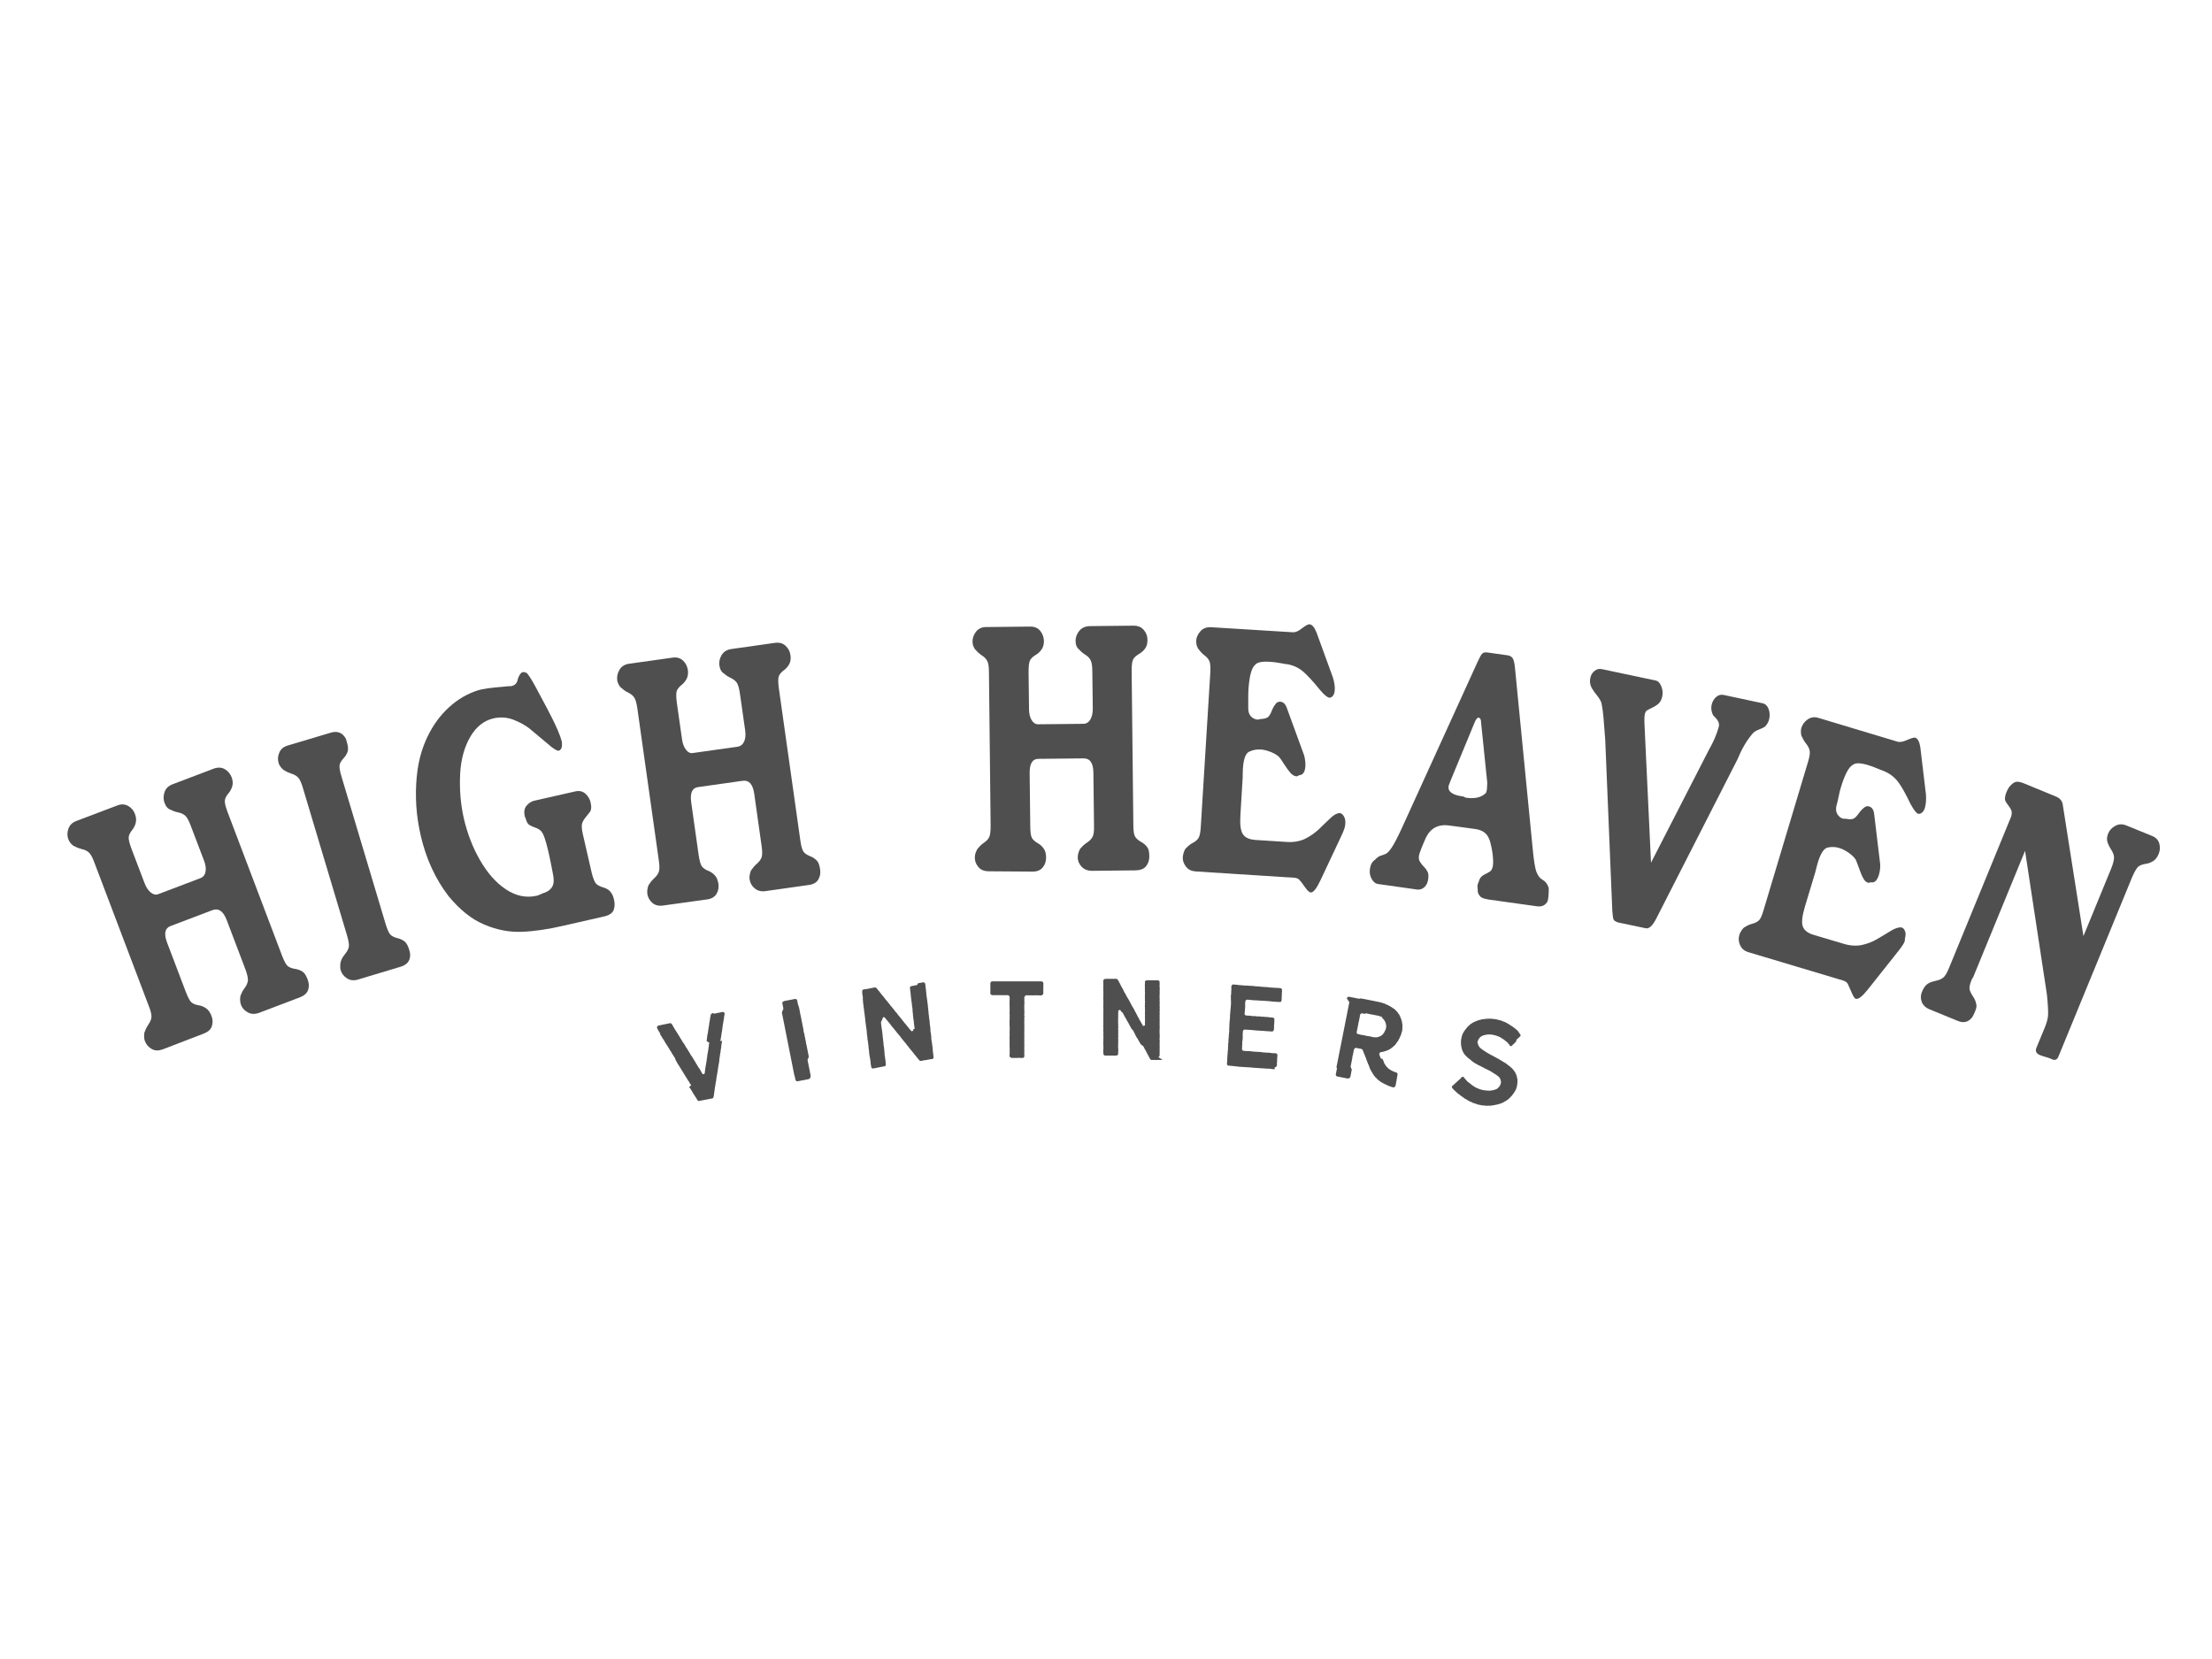 <?xml version="1.0" encoding="utf-8"?>
<!-- Generator: Adobe Illustrator 24.0.3, SVG Export Plug-In . SVG Version: 6.00 Build 0)  -->
<svg version="1.1" id="Layer_1" xmlns="http://www.w3.org/2000/svg" xmlns:xlink="http://www.w3.org/1999/xlink" x="0px" y="0px"
	 viewBox="0 0 144 108" style="enable-background:new 0 0 144 108;" xml:space="preserve">
<style type="text/css">
	.st0{fill:#4F4F4F;}
	.st1{enable-background:new    ;}
	.st2{fill-rule:evenodd;clip-rule:evenodd;fill:#4F4F4F;}
	.st3{fill:#80C99C;}
	.st4{fill:url(#SVGID_1_);}
	.st5{fill:url(#SVGID_2_);}
	.st6{fill:#6E6F71;}
	.st7{fill:url(#SVGID_3_);}
	.st8{fill:url(#SVGID_4_);}
	.st9{fill:#77797C;}
	.st10{fill:#FFFFFF;}
	.st11{opacity:0.48;}
	.st12{fill:#878787;}
	.st13{fill:#4F4F4F;stroke:#FFFFFF;stroke-width:0.25;stroke-miterlimit:10;}
	.st14{clip-path:url(#SVGID_6_);fill:#4F4F4F;}
	.st15{clip-path:url(#SVGID_8_);fill:#4F4F4F;}
	.st16{clip-path:url(#SVGID_10_);fill:#4F4F4F;}
	.st17{clip-path:url(#SVGID_12_);fill:#4F4F4F;}
	.st18{clip-path:url(#SVGID_14_);fill:#4F4F4F;}
	.st19{clip-path:url(#SVGID_16_);fill:#4F4F4F;}
	.st20{clip-path:url(#SVGID_18_);fill:#4F4F4F;}
	.st21{clip-path:url(#SVGID_20_);fill:#4F4F4F;}
	.st22{clip-path:url(#SVGID_22_);fill:#4F4F4F;}
</style>
<g>
	<g>
		<path class="st0" d="M42.93,66.75l0.05-0.01l0.05-0.01l0.04-0.01l0.05-0.01l0.05-0.01l0.05-0.01l0.05-0.01l0.04-0.01l0.05-0.01
			l0.05-0.01l0.05-0.01l0.05-0.01l0.05-0.01l0.04-0.01c0.03-0.01,0.04-0.01,0.06,0c0.01,0.01,0.03,0.01,0.05,0.03
			c0.01,0.01,0.02,0.02,0.03,0.04c0.01,0.02,0.02,0.02,0.04,0.05c0.01,0.02,0.01,0.03,0.02,0.05c0.01,0.02,0.02,0.01,0.03,0.04
			c0.01,0.02,0.01,0.03,0.02,0.05c0.01,0.02,0.02,0.02,0.04,0.05c0,0.03,0,0.03,0.02,0.04l0.03,0.05l0.03,0.05l0.03,0.05
			c0.01,0.02,0.01,0.02,0.03,0.04l0.03,0.05l0.03,0.05c0.01,0.02,0.01,0.02,0.03,0.04l0.03,0.05c0.01,0.02,0.01,0.03,0.02,0.05
			c0.01,0.02,0.02,0.02,0.04,0.04l0.03,0.05c0.01,0.02,0.01,0.03,0.02,0.05l0.03,0.05c0.01,0.02,0.01,0.02,0.03,0.04l0.03,0.05
			l0.03,0.05l0.03,0.05c0.01,0.02,0,0.02,0.02,0.04l0.03,0.05c0.01,0.02,0.02,0.02,0.04,0.04l0.03,0.05l0.03,0.05
			c0.01,0.02,0.01,0.02,0.03,0.04l0.03,0.05c0.01,0.02,0,0.03,0.02,0.05l0.03,0.05c0.01,0.02,0.01,0.02,0.03,0.04
			c0.01,0.02,0.02,0.02,0.04,0.05c0.01,0.03,0.01,0.03,0.02,0.05c0.01,0.02,0.01,0.02,0.03,0.04l0.03,0.05l0.03,0.05
			c0.01,0.02,0.01,0.02,0.03,0.04l0.03,0.05l0.03,0.05c0,0.03,0,0.03,0.02,0.05c0.01,0.02,0.01,0.02,0.03,0.04l0.03,0.05
			c0.01,0.02,0.02,0.02,0.04,0.05c0.01,0.02,0.01,0.02,0.03,0.04c0.01,0.02,0.01,0.03,0.02,0.05c0.01,0.02,0.02,0.02,0.04,0.05
			c0.01,0.02,0.01,0.02,0.02,0.04l0.03,0.05l0.03,0.05l0.03,0.05c0.01,0.02,0.01,0.02,0.03,0.04c0.01,0.02,0.01,0.03,0.02,0.05
			l0.03,0.05c0.01,0.02,0.02,0.02,0.04,0.05c0.01,0.02,0,0.02,0.02,0.04l0.03,0.05l0.03,0.05l0.03,0.05
			c0.01,0.02,0.02,0.01,0.04,0.04c0.01,0.02,0,0.03,0.02,0.05c0.01,0.02,0.02,0.02,0.03,0.04l0.03,0.05l0.03,0.05
			c0.01,0.02,0.01,0.02,0.02,0.05c0.01,0.02,0.02,0.01,0.03,0.04c0.01,0.02,0.01,0.03,0.02,0.05c0.01,0.02,0.03,0.03,0.04,0.04
			c0.02,0,0.04,0.01,0.06,0.01c0.02,0,0.03-0.02,0.05-0.03c0.01-0.01,0.02-0.03,0.02-0.05l0.01-0.06c0-0.02,0-0.03,0-0.04l0.01-0.05
			c0-0.03,0.01-0.03,0.01-0.06c0-0.02-0.01-0.03,0-0.04l0.01-0.06l0.01-0.06l0.01-0.06c0-0.02,0-0.03,0.01-0.05l0.01-0.06l0.01-0.06
			c0-0.03,0-0.02,0.01-0.05l0.01-0.06l0.01-0.06c0-0.03,0-0.03,0.01-0.05c0-0.03,0-0.03,0-0.05l0.01-0.06l0.01-0.06
			c0-0.02,0-0.02,0.01-0.05c0-0.03,0.01-0.03,0.01-0.06c0-0.03-0.01-0.03,0-0.05c0-0.03,0-0.03,0.01-0.05l0.01-0.06l0.01-0.06
			c0-0.03,0-0.02,0.01-0.05l0.01-0.05l0.01-0.06c0-0.03,0-0.03,0.01-0.05c0-0.03-0.01-0.03,0-0.05c0-0.03,0.01-0.03,0.01-0.06
			c0-0.03,0-0.03,0.01-0.06c0-0.02,0-0.02,0.01-0.05c0-0.03-0.01-0.03,0-0.05l0.01-0.06c0-0.03,0-0.03,0.01-0.05l0.01-0.06L46,67.77
			c-0.01-0.03,0-0.03,0.01-0.06c0-0.02,0-0.02,0.01-0.05c0-0.03,0-0.03,0-0.05c0-0.03,0.01-0.03,0.01-0.06c0-0.02,0-0.03,0.01-0.05
			c0-0.03-0.01-0.03,0-0.05l0.01-0.06l0.01-0.06c0-0.02,0.01-0.02,0.02-0.05c-0.01-0.03,0-0.03,0.01-0.06c0-0.03-0.01-0.03,0-0.05
			c0-0.02,0-0.02,0.01-0.05l0.01-0.06c0-0.03,0-0.03,0-0.05c0-0.03,0.01-0.03,0.02-0.05c0-0.03-0.01-0.03,0-0.05
			c0-0.03,0.01-0.03,0.01-0.06l0.01-0.06c0-0.02,0-0.02,0.01-0.05l0.01-0.06c0-0.03,0-0.03,0-0.05l0.01-0.05
			c0-0.02,0-0.02,0.01-0.05l0.01-0.06c0-0.03,0.01-0.03,0.01-0.05l0.01-0.06l0.01-0.06c0-0.03,0-0.03,0-0.05
			c0-0.03,0.01-0.02,0.02-0.05l0.01-0.06c-0.01-0.03,0-0.03,0.01-0.06c0-0.02,0-0.04,0.02-0.05c0-0.02,0.02-0.03,0.04-0.04
			c0.02-0.01,0.03-0.02,0.05-0.03l0.05-0.01l0.05-0.01L46.44,66l0.05-0.01l0.05-0.01l0.05-0.01l0.05-0.01l0.04-0.01l0.05-0.01
			l0.05-0.01l0.05-0.01l0.05-0.01l0.05-0.01l0.04-0.01l0.05-0.01c0.03-0.01,0.04,0,0.06,0c0.02,0,0.04,0.01,0.05,0.03
			c0.02,0.01,0.03,0.04,0.04,0.05c0.01,0.02,0.01,0.03,0,0.06l-0.01,0.06c0,0.02,0,0.02-0.01,0.05l-0.01,0.06l-0.01,0.05
			c0,0.02,0.01,0.03,0,0.04l-0.01,0.06c0,0.03-0.01,0.03-0.01,0.06c0,0.02,0,0.03-0.01,0.06c0,0.02,0,0.02-0.01,0.05l-0.01,0.06
			c0,0.03,0,0.03-0.01,0.05l-0.01,0.06l-0.01,0.06c0,0.03,0,0.03-0.01,0.05c0,0.03,0.01,0.03,0,0.05l-0.01,0.06
			c0,0.03-0.01,0.03-0.01,0.06c0,0.02,0.01,0.03,0,0.04l-0.01,0.06l-0.01,0.06c0,0.03,0,0.03-0.01,0.05l-0.01,0.06l-0.01,0.06
			c0,0.03,0.01,0.03,0,0.05c0,0.03-0.01,0.02-0.02,0.05c0,0.03,0.01,0.03,0,0.05l-0.01,0.06c0,0.03,0,0.03-0.01,0.05l-0.01,0.06
			l-0.01,0.06l-0.01,0.06c0,0.02,0,0.02-0.01,0.05L47,67.75L47,67.8c0,0.02,0,0.03-0.01,0.05c0.01,0.03,0,0.03-0.01,0.06l-0.01,0.06
			c0,0.03,0,0.02-0.01,0.05c0,0.03,0,0.03,0,0.05c0,0.03-0.01,0.03-0.01,0.06c0,0.03,0,0.03,0,0.05c0,0.02,0,0.02-0.01,0.05
			l-0.01,0.06c0,0.03-0.01,0.03-0.01,0.05c0,0.03-0.01,0.03-0.01,0.06c0,0.03,0.01,0.03,0,0.05l-0.01,0.05c0,0.03,0,0.03-0.01,0.05
			l-0.01,0.06l-0.01,0.06c0,0.03,0.01,0.03,0,0.05c0,0.02-0.01,0.02-0.02,0.05c0,0.03,0.01,0.03,0,0.05c0,0.03-0.01,0.03-0.01,0.06
			c0,0.02,0,0.02-0.01,0.05c0,0.03,0,0.03,0,0.05c0,0.03-0.01,0.03-0.01,0.06c0,0.02,0.01,0.03,0,0.05c0,0.02,0,0.02-0.01,0.05
			l-0.01,0.06l-0.01,0.06c0,0.02,0,0.02-0.01,0.05l-0.01,0.06l-0.01,0.06c0,0.02,0,0.02-0.01,0.05c0.01,0.03,0,0.03-0.01,0.06
			l-0.01,0.06c0,0.02,0,0.03,0,0.04l-0.01,0.06l-0.01,0.06l-0.01,0.06c0,0.02,0,0.02-0.01,0.05l-0.01,0.06c0,0.03,0,0.03-0.01,0.05
			l-0.01,0.06l-0.01,0.06l-0.01,0.05c0,0.03,0,0.02-0.01,0.05c0,0.03,0.01,0.03,0,0.05c0,0.03-0.01,0.03-0.01,0.06
			c0,0.03,0.01,0.03,0,0.05c-0.01,0.02-0.01,0.02-0.02,0.05l-0.01,0.06c0,0.03,0,0.03,0,0.05c0,0.02-0.01,0.02-0.02,0.05
			c0,0.03,0,0.03,0,0.05l-0.01,0.06c0,0.03,0,0.03-0.01,0.05l-0.01,0.06l-0.01,0.06l-0.01,0.06c0,0.02,0,0.02,0,0.04l-0.01,0.06
			l-0.01,0.06c0,0.03,0,0.03-0.01,0.05c0,0.03-0.01,0.03-0.01,0.06c0,0.03,0.01,0.03,0,0.05l-0.01,0.06c0,0.02,0,0.02-0.01,0.05
			l-0.01,0.06c0,0.02-0.01,0.03-0.02,0.05c-0.01,0.01-0.01,0.03-0.03,0.04c-0.01,0.01-0.03,0.02-0.05,0.02l-0.06,0.01l-0.05,0.01
			l-0.05,0.01l-0.05,0.01l-0.05,0.01l-0.05,0.01l-0.06,0.01l-0.05,0.01l-0.05,0.01l-0.05,0.01l-0.05,0.01l-0.06,0.01l-0.05,0.01
			l-0.05,0.01l-0.05,0.01l-0.05,0.01c-0.02,0-0.04,0.01-0.05,0c-0.02,0-0.04-0.01-0.05-0.03c-0.02,0-0.03-0.02-0.03-0.04
			c-0.01-0.02-0.02-0.02-0.03-0.05l-0.03-0.05c-0.01-0.02-0.01-0.02-0.03-0.04l-0.03-0.05l-0.03-0.05
			c-0.01-0.02-0.01-0.02-0.03-0.04l-0.03-0.05l-0.03-0.05c-0.01-0.02-0.01-0.02-0.03-0.04l-0.03-0.05l-0.03-0.05
			c-0.01-0.02,0-0.03-0.02-0.05c-0.01-0.02-0.01-0.02-0.03-0.04c-0.01-0.02-0.02-0.02-0.03-0.05l-0.03-0.05
			c-0.01-0.02-0.01-0.02-0.03-0.04c-0.01-0.02-0.02-0.02-0.04-0.05c-0.01-0.02-0.01-0.03-0.02-0.05C45,70.67,45,70.66,44.99,70.65
			l-0.03-0.05l-0.03-0.05c-0.01-0.02-0.01-0.02-0.03-0.04l-0.03-0.05c-0.01-0.02-0.01-0.03-0.02-0.05
			c-0.01-0.02-0.02-0.02-0.04-0.05c-0.01-0.02-0.01-0.02-0.03-0.04l-0.03-0.05c-0.01-0.02,0-0.03-0.02-0.05
			c-0.01-0.02-0.02-0.01-0.04-0.04c0-0.03,0-0.03-0.02-0.05c-0.01-0.02-0.02-0.02-0.04-0.05c-0.01-0.02-0.01-0.03-0.02-0.04
			l-0.03-0.05l-0.03-0.05l-0.03-0.05c-0.01-0.02-0.01-0.02-0.03-0.04l-0.03-0.05c-0.01-0.02-0.01-0.03-0.02-0.05
			c-0.01-0.02-0.01-0.02-0.03-0.04c-0.01-0.02-0.02-0.02-0.04-0.05c-0.01-0.02-0.01-0.03-0.02-0.05c-0.01-0.02-0.01-0.02-0.03-0.04
			l-0.03-0.05l-0.03-0.05l-0.03-0.05c-0.01-0.02-0.01-0.02-0.03-0.04l-0.03-0.05l-0.03-0.05c-0.01-0.02-0.01-0.02-0.03-0.04
			l-0.03-0.05c-0.01-0.02,0-0.03-0.02-0.05c-0.01-0.02-0.02-0.02-0.03-0.04c-0.01-0.02-0.01-0.03-0.02-0.05
			c-0.01-0.02-0.02-0.02-0.04-0.05c-0.01-0.02-0.01-0.03-0.02-0.05C44,68.98,44,68.99,43.99,68.96c-0.01-0.02-0.02-0.02-0.04-0.05
			c-0.01-0.02-0.01-0.02-0.02-0.05c-0.01-0.02-0.02-0.01-0.03-0.04l-0.03-0.05l-0.03-0.05c-0.01-0.02-0.01-0.02-0.03-0.04
			l-0.03-0.05l-0.03-0.05c-0.01-0.02-0.01-0.02-0.03-0.04c-0.01-0.02-0.01-0.03-0.02-0.05l-0.03-0.05
			c-0.01-0.02-0.02-0.02-0.04-0.05c-0.01-0.02-0.01-0.02-0.03-0.04c-0.01-0.02-0.01-0.03-0.02-0.05l-0.03-0.05
			c-0.01-0.02-0.01-0.02-0.03-0.04l-0.03-0.05c-0.01-0.02-0.02-0.02-0.03-0.05l-0.03-0.05c-0.01-0.02-0.01-0.02-0.03-0.04
			l-0.03-0.05l-0.03-0.05c-0.01-0.02-0.01-0.02-0.03-0.04c-0.01-0.03-0.01-0.02-0.03-0.05l-0.03-0.05c-0.01-0.02,0-0.03-0.02-0.05
			c-0.01-0.02-0.01-0.02-0.03-0.04l-0.03-0.05c-0.01-0.02-0.02-0.02-0.04-0.04c-0.01-0.02,0-0.03-0.02-0.05l-0.03-0.05l-0.03-0.05
			c-0.01-0.02-0.01-0.02-0.03-0.04l-0.03-0.05l-0.03-0.05L43,67.32c0-0.02-0.01-0.02-0.03-0.04c-0.01-0.02-0.01-0.03-0.02-0.05
			l-0.03-0.05c-0.01-0.02-0.02-0.01-0.03-0.04l-0.03-0.05l-0.03-0.05L42.82,67c-0.01-0.02-0.01-0.02-0.03-0.04
			c-0.01-0.02-0.02-0.04-0.02-0.06c0-0.02,0-0.04,0.01-0.07c0-0.02,0.02-0.03,0.04-0.04c0.01-0.01,0.04-0.03,0.06-0.03L42.93,66.75z
			"/>
		<path class="st0" d="M52.75,70.15c-0.01,0.01-0.01,0.03-0.02,0.05c-0.02,0.01-0.03,0.02-0.04,0.03c-0.02,0-0.03,0.01-0.05,0.02
			c-0.03,0-0.02,0.01-0.05,0.02c-0.03,0-0.03,0-0.05,0l-0.05,0.01l-0.05,0.01c-0.03,0-0.03,0.01-0.05,0.02c-0.03,0-0.03,0-0.06,0
			l-0.05,0.01l-0.05,0.01l-0.05,0.01l-0.05,0.01l-0.05,0.01l-0.05,0.01l-0.05,0.01l-0.05,0.01c-0.02,0-0.04,0-0.05,0
			c-0.02-0.01-0.03-0.01-0.05-0.02c-0.01-0.02-0.02-0.02-0.03-0.04c-0.01-0.02-0.01-0.03-0.02-0.05l-0.01-0.05l-0.01-0.05
			l-0.01-0.05l-0.01-0.05L51.71,70l-0.01-0.05l-0.01-0.05l-0.01-0.05l-0.01-0.05l-0.01-0.05l-0.01-0.05l-0.01-0.05l-0.01-0.05
			l-0.01-0.05l-0.01-0.05l-0.01-0.05l-0.01-0.05l-0.01-0.05l-0.01-0.05l-0.01-0.05l-0.01-0.05l-0.01-0.05l-0.01-0.05l-0.01-0.05
			l-0.01-0.05l-0.01-0.05l-0.01-0.05l-0.01-0.05l-0.01-0.05l-0.01-0.05l-0.01-0.05l-0.01-0.05l-0.01-0.05l-0.01-0.05l-0.01-0.05
			l-0.01-0.05l-0.01-0.05l-0.01-0.05l-0.01-0.05l-0.01-0.05l-0.01-0.05l-0.01-0.05l-0.01-0.05l-0.01-0.05l-0.01-0.05l-0.01-0.05
			l-0.01-0.05l-0.01-0.05l-0.01-0.05l-0.01-0.05l-0.01-0.05l-0.01-0.05l-0.01-0.05l-0.01-0.05l-0.01-0.05l-0.01-0.05l-0.01-0.05
			l-0.01-0.05l-0.01-0.05l-0.01-0.05l-0.01-0.05l-0.01-0.05l-0.01-0.05l-0.01-0.05l-0.01-0.05l-0.01-0.05l-0.01-0.05l-0.01-0.05
			l-0.01-0.05l-0.01-0.05l-0.01-0.05l-0.01-0.05l-0.01-0.05l-0.01-0.05l-0.01-0.05l-0.01-0.05l-0.01-0.05l-0.01-0.05l-0.01-0.05
			l-0.01-0.05l-0.01-0.05l-0.01-0.05l-0.01-0.05l-0.01-0.05l-0.01-0.05l-0.01-0.05l-0.01-0.05L51,65.67l-0.01-0.05l-0.01-0.05
			l-0.01-0.05l-0.01-0.05l-0.01-0.05l-0.01-0.05l-0.01-0.05c0-0.02,0-0.04,0-0.05c0.01-0.01,0.01-0.03,0.02-0.05
			c0.01-0.01,0.03-0.02,0.04-0.02c0.02-0.01,0.03-0.02,0.05-0.03l0.05-0.01l0.05-0.01l0.05-0.01l0.05-0.01l0.05-0.01l0.05-0.01
			l0.05-0.01l0.05-0.01l0.06-0.01l0.05-0.01l0.05-0.01l0.05-0.01l0.05-0.01l0.05-0.01c0.02,0,0.04-0.01,0.05,0
			c0.02,0.01,0.03,0.01,0.05,0.02c0.01,0.02,0.02,0.02,0.03,0.04c0.01,0.02,0.01,0.03,0.02,0.05l0.01,0.05l0.01,0.05l0.01,0.05
			l0.01,0.05l0.01,0.05l0.01,0.05L52,65.5c0,0.02,0,0.04,0,0.05c0,0.02,0.01,0.03,0.02,0.05l0.01,0.05l0.01,0.05l0.01,0.05
			l0.01,0.05l0.01,0.05l0.01,0.05l0.01,0.05c0,0.02,0,0.04,0,0.05c0,0.02,0.01,0.03,0.02,0.05l0.01,0.05l0.01,0.05l0.01,0.05
			l0.01,0.05l0.01,0.05l0.01,0.05l0.01,0.05l0.01,0.05l0.01,0.05l0.01,0.05l0.01,0.05l0.01,0.05l0.01,0.05l0.01,0.05l0.01,0.05
			l0.01,0.05l0.01,0.05l0.01,0.05l0.01,0.05l0.01,0.05c0,0.02,0,0.04,0,0.05l0.01,0.05l0.01,0.05c0,0.02,0.01,0.03,0.02,0.05
			l0.01,0.05l0.01,0.05l0.01,0.05l0.01,0.05l0.01,0.05l0.01,0.05l0.01,0.05l0.01,0.05l0.01,0.05l0.01,0.05l0.01,0.05l0.01,0.05
			l0.01,0.05c0,0.02,0,0.04,0,0.05c0,0.02,0.01,0.03,0.02,0.05l0.01,0.05l0.01,0.05l0.01,0.05l0.01,0.05l0.01,0.05l0.01,0.05
			l0.01,0.05l0.01,0.05l0.01,0.05l0.01,0.05l0.01,0.05l0.01,0.05l0.01,0.05l0.01,0.05l0.01,0.05l0.01,0.05L52.57,69l0.01,0.05
			l0.01,0.05l0.01,0.05l0.01,0.05l0.01,0.05l0.01,0.05l0.01,0.05l0.01,0.05l0.01,0.05l0.01,0.05l0.01,0.05l0.01,0.05l0.01,0.05
			l0.01,0.05l0.01,0.05l0.01,0.05l0.01,0.05l0.01,0.05l0.01,0.05l0.01,0.05l0.01,0.05C52.75,70.11,52.75,70.13,52.75,70.15z"/>
		<path class="st0" d="M57.35,66.56c0,0.03,0.01,0.03,0.01,0.05s-0.01,0.03,0,0.05c0,0.03,0.01,0.03,0.01,0.05
			c0,0.03-0.01,0.03,0,0.05l0.01,0.05c0,0.03,0.01,0.03,0.01,0.05c0,0.03-0.01,0.03,0,0.05l0.01,0.05l0.01,0.05l0.01,0.05l0,0.05
			l0.01,0.05l0.01,0.06l0,0.05l0.01,0.05c0,0.03,0.01,0.03,0.01,0.04c0,0.04,0,0.04,0,0.06l0,0.05c0,0.03,0.01,0.03,0.01,0.05
			l0.01,0.05c0,0.03-0.01,0.03,0,0.05l0.01,0.05l0,0.05c0,0.03,0.01,0.03,0.01,0.05l0.01,0.05c0,0.03-0.01,0.03,0,0.05
			c0,0.03,0.01,0.03,0.01,0.05l0,0.05c0,0.03-0.01,0.03,0,0.05l0.01,0.05c0,0.03,0.01,0.03,0.01,0.05l0.01,0.05
			c0,0.03-0.01,0.03,0,0.05l0.01,0.05l0,0.05c0,0.03,0.01,0.03,0.01,0.05l0.01,0.05c0,0.03-0.01,0.03,0,0.05l0,0.05
			c0,0.03,0.01,0.03,0.01,0.05c0,0.03-0.01,0.03,0,0.06l0,0.05l0.01,0.05l0.01,0.05l0.01,0.05l0,0.05l0.01,0.05
			c0,0.03,0.01,0.03,0.01,0.05l0,0.05l0.01,0.05l0.01,0.05c0,0.03-0.01,0.03,0,0.05l0,0.05l0.01,0.05c0,0.02,0,0.04,0,0.05
			c0,0.01-0.01,0.03-0.02,0.05c-0.01,0.01-0.02,0.02-0.04,0.03c-0.02,0-0.03,0.01-0.04,0.01l-0.06,0.01l-0.05,0.01l-0.05,0.01
			l-0.05,0.01l-0.05,0.01l-0.05,0.01l-0.05,0.01l-0.05,0.01l-0.05,0.01l-0.05,0.01l-0.05,0.01l-0.05,0.01l-0.05,0.01l-0.05,0.01
			c-0.02,0-0.04,0-0.05,0c-0.02,0-0.04-0.01-0.05-0.02c-0.02-0.01-0.03-0.02-0.03-0.04c-0.01-0.02-0.01-0.03-0.01-0.05l-0.01-0.05
			c0-0.03-0.01-0.03-0.01-0.05l-0.01-0.05l-0.01-0.05l0-0.05c0-0.03,0.01-0.03,0-0.05l-0.01-0.05l-0.01-0.05l0-0.05l-0.01-0.05
			l-0.01-0.05c0-0.03-0.01-0.03-0.01-0.05l-0.01-0.05l-0.01-0.05l-0.01-0.05c0-0.03,0.01-0.03,0-0.05l-0.01-0.05
			c0-0.03-0.01-0.03-0.01-0.05c0-0.03,0.01-0.03,0-0.05l0-0.05l-0.01-0.05l-0.01-0.05l0-0.05l-0.01-0.05c0-0.03-0.01-0.03-0.01-0.05
			c0-0.03,0.01-0.03,0-0.05l0-0.05l-0.01-0.05c0-0.03-0.01-0.03-0.01-0.05l0-0.05l-0.01-0.05c0-0.03,0.01-0.03,0-0.05l-0.01-0.05
			c0-0.03-0.01-0.03-0.01-0.05l-0.01-0.05l-0.01-0.05l0-0.05c0-0.03,0.01-0.03,0-0.05c0-0.03-0.01-0.03-0.01-0.05l-0.01-0.05
			c0-0.03,0.01-0.03,0-0.05l-0.01-0.05c0-0.03-0.01-0.03-0.01-0.05l0-0.05c0-0.03,0.01-0.03,0-0.05c0-0.03-0.01-0.03-0.01-0.05
			c0-0.03,0.01-0.03,0-0.05c0-0.03-0.01-0.03-0.01-0.05c0-0.03,0.01-0.03,0-0.05l-0.01-0.05c0-0.03-0.01-0.03-0.01-0.05l-0.01-0.05
			c0-0.03,0.01-0.03,0-0.05l-0.01-0.05c0-0.03-0.01-0.03-0.01-0.05c0-0.03,0.01-0.03,0-0.05l-0.01-0.05l-0.01-0.05l0-0.05
			c0-0.03-0.01-0.03-0.01-0.05l-0.01-0.05l0-0.05c0-0.03,0.01-0.03,0-0.05l-0.01-0.05c0-0.03-0.01-0.03-0.01-0.05
			c0-0.03,0.01-0.03,0-0.05L56.28,66c0-0.03-0.01-0.03-0.01-0.05c0-0.03,0.01-0.03,0-0.05l-0.01-0.05c0-0.03-0.01-0.03-0.01-0.05
			l0-0.05l-0.01-0.05c0-0.03,0.01-0.03,0-0.05l-0.01-0.05c0-0.03-0.01-0.03-0.01-0.05l-0.01-0.05c0-0.03,0.01-0.03,0-0.05
			l-0.01-0.05l0-0.05l-0.01-0.05c0-0.03-0.01-0.03-0.01-0.05l0-0.05c0-0.03,0.01-0.03,0-0.05c0-0.03-0.01-0.03-0.01-0.05L56.17,65
			l0-0.05c0-0.03,0.01-0.03,0-0.05l-0.01-0.05c0-0.03-0.01-0.03-0.01-0.05l-0.01-0.05c0-0.03,0.01-0.03,0-0.05
			c0-0.03-0.01-0.03-0.01-0.05l0-0.05c0-0.03,0.01-0.03,0-0.05c0-0.02,0-0.04,0-0.05c0.01-0.02,0.01-0.03,0.02-0.05
			c0.01-0.01,0.02-0.02,0.04-0.03c0.02,0,0.03-0.01,0.05-0.01l0.05-0.01l0.05-0.01l0.04,0l0.06-0.01l0.05-0.01l0.05-0.01l0.05-0.01
			l0.05-0.01l0.05-0.01l0.05-0.01l0.05-0.01l0.05-0.01l0.05-0.01l0.05-0.01c0.02,0,0.03,0,0.04,0c0.02,0,0.03,0.01,0.05,0.02
			c0.01,0.01,0.02,0.02,0.03,0.03c0.02,0.02,0.02,0.02,0.04,0.04c0.02,0.02,0.02,0.02,0.04,0.04l0.02,0.05l0.04,0.03
			c0.01,0.03,0.02,0.02,0.04,0.04c0.01,0.03,0.01,0.03,0.03,0.04c0.01,0.03,0.01,0.03,0.03,0.05c0.01,0.02,0.01,0.02,0.03,0.04
			c0.01,0.02,0.02,0.02,0.03,0.04c0.02,0.02,0.02,0.02,0.04,0.04c0.01,0.02,0.01,0.02,0.03,0.04c0.02,0.02,0.02,0.02,0.03,0.04
			c0.02,0.02,0.02,0.02,0.04,0.04c0.01,0.02,0.02,0.02,0.03,0.04c0.02,0.02,0.01,0.03,0.03,0.04c0.02,0.02,0.02,0.02,0.03,0.04
			c0.02,0.02,0.02,0.02,0.03,0.04c0.02,0.02,0.02,0.02,0.03,0.04l0.04,0.05l0.04,0.03c0.01,0.03,0.01,0.03,0.03,0.04
			c0.01,0.03,0.02,0.02,0.03,0.04c0.02,0.02,0.01,0.03,0.03,0.05l0.04,0.03c0.01,0.03,0.01,0.03,0.03,0.05
			c0.02,0.02,0.02,0.02,0.04,0.04c0.01,0.02,0.01,0.02,0.02,0.04c0.02,0.02,0.02,0.02,0.03,0.04c0.02,0.02,0.02,0.02,0.04,0.04
			c0.02,0.02,0.02,0.02,0.04,0.04c0.01,0.02,0.01,0.03,0.02,0.04c0.02,0.02,0.03,0.01,0.04,0.04c0.02,0.02,0.01,0.03,0.03,0.04
			c0.02,0.02,0.02,0.02,0.03,0.04c0.02,0.02,0.02,0.02,0.04,0.04c0.01,0.03,0.01,0.03,0.03,0.04c0.02,0.02,0.01,0.03,0.03,0.05
			c0.01,0.02,0.02,0.02,0.03,0.04l0.04,0.03c0.02,0.02,0.02,0.02,0.04,0.04c0.01,0.03,0,0.03,0.02,0.05
			c0.02,0.02,0.02,0.02,0.04,0.04c0.01,0.02,0.01,0.03,0.03,0.04c0.01,0.03,0.02,0.02,0.03,0.04c0.02,0.02,0.02,0.02,0.04,0.04
			c0.01,0.03,0.01,0.02,0.03,0.04c0.02,0.02,0.01,0.03,0.03,0.04c0.02,0.02,0.02,0.02,0.03,0.04c0.02,0.02,0.02,0.02,0.04,0.04
			c0.01,0.03,0.01,0.03,0.03,0.04c0.02,0.02,0.02,0.02,0.03,0.04c0.02,0.02,0.02,0.02,0.03,0.05l0.04,0.03
			c0.02,0.02,0.01,0.03,0.03,0.05c0.02,0.02,0.01,0.02,0.03,0.04c0.02,0.02,0.02,0.02,0.03,0.04c0.02,0.02,0.03,0.01,0.04,0.03
			c0.02,0.02,0.02,0.02,0.03,0.05c0.02,0.02,0.02,0.02,0.04,0.04c0.01,0.02,0.01,0.02,0.03,0.04c0.02,0.02,0.01,0.02,0.03,0.04
			c0.02,0.02,0.02,0.02,0.03,0.04c0.02,0.02,0.02,0.02,0.04,0.04c0.02,0.02,0.02,0.02,0.03,0.04c0.02,0.02,0.01,0.03,0.03,0.04
			c0.02,0.02,0.02,0.02,0.04,0.04c0.01,0.03,0.01,0.03,0.03,0.04c0.02,0.02,0.02,0.02,0.03,0.04c0.02,0.02,0.03,0.03,0.05,0.04
			l0.05-0.01c0.02-0.01,0.03-0.02,0.05-0.04c0.01-0.01,0.01-0.04,0.01-0.05l0-0.05L59.54,67c0-0.03-0.01-0.03-0.01-0.05
			c0-0.03,0.01-0.03,0-0.05l0-0.05l-0.01-0.05l-0.01-0.05l0-0.05l-0.01-0.05c0-0.03-0.01-0.03-0.01-0.05s0.01-0.03,0-0.05l0-0.05
			l-0.01-0.05l-0.01-0.05c0-0.03-0.01-0.03-0.01-0.06c0-0.02,0.01-0.02,0-0.05l-0.01-0.05l-0.01-0.05l0-0.05
			c0-0.03-0.01-0.03-0.01-0.05c0-0.03,0.01-0.03,0-0.05l0-0.05c0-0.03-0.01-0.03-0.01-0.05l-0.01-0.05l0-0.05
			c0-0.03,0.01-0.03,0-0.05c0-0.03-0.01-0.03-0.01-0.05s0.01-0.03,0-0.05l0-0.05l-0.01-0.05l-0.01-0.05c0-0.03-0.01-0.03-0.01-0.05
			c0-0.03,0.01-0.03,0-0.05c0-0.03-0.01-0.03-0.01-0.05s0.01-0.03,0-0.05c0-0.03-0.01-0.03-0.01-0.05l-0.01-0.05
			c0-0.03,0.01-0.03,0-0.05l-0.01-0.05c0-0.03-0.01-0.03-0.01-0.05c0-0.03,0.01-0.03,0-0.05l-0.01-0.05c0-0.04-0.01-0.03-0.01-0.06
			c0-0.02,0.01-0.02,0-0.05c0-0.02-0.01-0.02-0.01-0.05l0-0.05l-0.01-0.05c0-0.03,0.01-0.03,0-0.05c0-0.03-0.01-0.03-0.01-0.05
			l0-0.05l-0.01-0.05l-0.01-0.05c0-0.03,0.01-0.03,0-0.05c0-0.03-0.01-0.03-0.01-0.05c0-0.03,0.01-0.03,0-0.05l-0.01-0.05
			c0.01-0.02,0.01-0.03,0.03-0.05c0.01-0.01,0.02-0.02,0.04-0.03c0.02-0.01,0.03-0.01,0.05-0.01l0.05-0.01l0.05-0.01l0.05-0.01
			l0.05-0.01l0.05-0.01l0.05-0.01l0.05-0.01L59.77,64L59.83,64l0.05-0.01l0.05-0.01l0.05-0.01l0.05-0.01l0.05-0.01
			c0.02,0,0.03,0,0.05,0c0.02,0.01,0.04,0.01,0.05,0.02c0.02,0.02,0.03,0.02,0.04,0.04l0.01,0.05l0.01,0.05
			c0,0.03,0.01,0.03,0.01,0.05c0,0.03-0.01,0.03,0,0.05l0.01,0.05l0,0.05l0.01,0.05c0,0.03,0.01,0.03,0.01,0.05l0,0.05l0.01,0.05
			c0,0.03-0.01,0.03,0,0.05s0.01,0.03,0.01,0.05c0,0.03-0.01,0.03,0,0.05c0,0.03,0.01,0.03,0.01,0.05c0,0.03-0.01,0.03,0,0.05
			c0,0.03,0.01,0.03,0.01,0.05c0,0.03-0.01,0.03,0,0.05l0.01,0.05l0.01,0.05l0.01,0.05l0,0.05l0.01,0.05c0,0.03,0.01,0.03,0.01,0.05
			c0,0.03-0.01,0.03,0,0.05l0.01,0.05c0,0.03,0.01,0.03,0.01,0.05c0,0.03-0.01,0.03,0,0.05c0,0.03,0.01,0.03,0.01,0.05l0.01,0.05
			c0,0.03-0.01,0.03,0,0.05l0,0.05c0,0.03,0.01,0.03,0.01,0.05l0.01,0.05l0,0.05c0,0.03-0.01,0.03,0,0.05s0.01,0.03,0.01,0.05
			l0.01,0.05l0,0.05c0,0.03-0.01,0.03,0,0.05l0.01,0.05c0,0.03,0.01,0.03,0.01,0.05c0,0.03-0.01,0.03,0,0.05
			c0,0.03,0.01,0.03,0.01,0.05c0,0.03-0.01,0.03,0,0.05l0.01,0.05c0,0.03,0.01,0.03,0.01,0.05c0,0.03-0.01,0.03,0,0.05l0.01,0.05
			c0,0.03,0.01,0.03,0.01,0.05s-0.01,0.03,0,0.05c0,0.03,0.01,0.03,0.01,0.05s-0.01,0.03,0,0.05l0,0.05l0.01,0.05
			c0,0.03,0.01,0.03,0.01,0.05c0,0.03-0.01,0.03,0,0.05l0.01,0.05c0,0.03,0.01,0.03,0.01,0.05l0,0.05c0,0.03-0.01,0.03,0,0.05
			c0,0.03,0.01,0.03,0.01,0.05c0,0.03-0.01,0.03,0,0.05l0,0.05l0.01,0.05l0.01,0.05l0.01,0.05l0,0.05l0.01,0.05
			c0,0.03,0.01,0.03,0.01,0.05l0,0.05l0,0.05c0,0.03-0.01,0.03,0,0.05c0,0.03,0.01,0.03,0.01,0.05c0,0.03-0.01,0.03,0,0.05
			l0.01,0.05l0.01,0.05c0,0.03,0.01,0.03,0.01,0.05l0.01,0.05c0,0.03-0.01,0.03,0,0.05l0.01,0.05c0,0.03,0.01,0.03,0.01,0.05
			c0,0.03-0.01,0.03,0,0.05l0.01,0.05c0,0.03,0.01,0.03,0.01,0.05c0,0.03-0.01,0.03,0,0.05c0,0.03,0.01,0.03,0.01,0.05
			c0,0.03-0.01,0.03,0,0.05l0,0.05c0,0.03,0.01,0.03,0.01,0.05s-0.01,0.03,0,0.05l0.01,0.05c0,0.03,0.01,0.03,0.01,0.05
			c0,0.03-0.01,0.03,0,0.05l0.01,0.05l0,0.05l0.01,0.05c0,0.02,0,0.04,0,0.05c-0.01,0.01-0.01,0.03-0.02,0.05
			c-0.01,0.01-0.02,0.02-0.04,0.03c-0.02,0.01-0.03,0.01-0.05,0.01l-0.05,0.01l-0.04,0l-0.06,0.01l-0.05,0.01l-0.05,0.01l-0.05,0.01
			l-0.05,0.01c-0.03,0-0.02,0.01-0.05,0.01c-0.03,0-0.03-0.01-0.05,0l-0.05,0.01l-0.05,0.01l-0.05,0.01l-0.05,0.01l-0.05,0.01
			c-0.02,0-0.03,0-0.04,0c-0.02,0-0.04-0.01-0.05-0.02c-0.01-0.01-0.03-0.01-0.04-0.03c-0.01-0.03-0.01-0.03-0.03-0.04
			c-0.01-0.03-0.02-0.02-0.03-0.04c-0.02-0.02-0.02-0.02-0.04-0.04c-0.02-0.02-0.01-0.03-0.03-0.04c-0.02-0.02-0.02-0.02-0.03-0.04
			c-0.02-0.02-0.02-0.02-0.03-0.04l-0.04-0.05c-0.01-0.02-0.02-0.02-0.03-0.03c-0.02-0.02-0.02-0.02-0.03-0.05l-0.04-0.03
			c-0.02-0.02-0.01-0.03-0.03-0.05c-0.01-0.03-0.02-0.02-0.03-0.04c-0.02-0.02-0.02-0.02-0.04-0.04c-0.01-0.02-0.01-0.03-0.03-0.04
			c-0.01-0.03-0.01-0.02-0.03-0.04c-0.02-0.02-0.02-0.02-0.04-0.04c-0.01-0.02-0.01-0.02-0.03-0.04c-0.02-0.02-0.01-0.03-0.03-0.04
			c-0.01-0.03-0.02-0.02-0.03-0.04c-0.02-0.02-0.02-0.02-0.04-0.04c-0.01-0.03-0.01-0.03-0.03-0.04c-0.01-0.03-0.01-0.03-0.03-0.05
			c-0.01-0.02-0.01-0.02-0.03-0.04l-0.04-0.03c-0.01-0.03-0.01-0.03-0.03-0.05c-0.01-0.02-0.02-0.02-0.03-0.04
			c-0.02-0.02-0.02-0.02-0.03-0.04c-0.02-0.02-0.02-0.02-0.03-0.04c-0.02-0.02-0.03-0.01-0.04-0.04c-0.02-0.02-0.02-0.02-0.03-0.04
			c-0.02-0.02-0.02-0.02-0.04-0.04c-0.01-0.03-0.02-0.02-0.03-0.04c-0.02-0.02-0.02-0.02-0.03-0.04c-0.02-0.02-0.02-0.02-0.03-0.04
			c-0.02-0.02-0.02-0.02-0.04-0.04c-0.01-0.03-0.02-0.02-0.03-0.04c-0.02-0.02-0.01-0.03-0.03-0.05c-0.02-0.02-0.02-0.02-0.03-0.04
			c-0.02-0.02-0.02-0.02-0.04-0.04c-0.01-0.02-0.01-0.02-0.03-0.04c-0.01-0.02-0.02-0.02-0.03-0.04c-0.02-0.02-0.02-0.02-0.04-0.04
			c-0.02-0.02-0.01-0.02-0.03-0.04c-0.02-0.02-0.02-0.02-0.03-0.04c-0.02-0.02-0.02-0.02-0.04-0.04c-0.02-0.02-0.01-0.03-0.02-0.04
			c-0.02-0.02-0.02-0.02-0.04-0.04c-0.02-0.02-0.02-0.02-0.03-0.04c-0.02-0.02-0.02-0.02-0.04-0.04c-0.01-0.03-0.01-0.03-0.03-0.04
			c-0.02-0.02-0.01-0.03-0.03-0.05c-0.01-0.02-0.02-0.02-0.04-0.03c-0.01-0.03-0.01-0.03-0.03-0.04c-0.02-0.02-0.01-0.03-0.03-0.05
			l-0.04-0.03c-0.01-0.03-0.01-0.03-0.03-0.05c-0.01-0.02-0.01-0.02-0.03-0.04c-0.02-0.02-0.02-0.02-0.03-0.04
			c-0.02-0.02-0.02-0.02-0.03-0.04c-0.02-0.02-0.02-0.02-0.04-0.04c-0.01-0.03-0.01-0.02-0.03-0.04c-0.02-0.02-0.02-0.02-0.03-0.04
			c-0.02-0.02-0.02-0.02-0.04-0.04c-0.02-0.02-0.01-0.03-0.03-0.04c-0.02-0.02-0.02-0.02-0.03-0.04c-0.02-0.02-0.02-0.02-0.04-0.04
			c-0.01-0.03-0.01-0.03-0.03-0.04c-0.02-0.02-0.02-0.02-0.03-0.04c-0.02-0.02-0.03-0.03-0.05-0.04c-0.02-0.01-0.03,0-0.05,0.01
			c-0.02,0.01-0.03,0.02-0.04,0.04c-0.01,0.02-0.01,0.04-0.01,0.05C57.36,66.53,57.35,66.53,57.35,66.56z"/>
		<path class="st0" d="M66.68,68.79c-0.01,0.01-0.01,0.04-0.02,0.04c-0.01,0.01-0.03,0.02-0.04,0.03c-0.02,0.01-0.03,0.01-0.05,0.01
			l-0.05,0l-0.05,0l-0.05,0l-0.05,0c-0.03,0-0.03-0.01-0.05-0.01c-0.03,0-0.03,0.01-0.05,0.01l-0.05,0l-0.05,0l-0.05,0l-0.05,0
			l-0.05,0l-0.05,0l-0.06,0l-0.05,0c-0.02,0-0.04,0-0.04-0.01c-0.02-0.01-0.04-0.02-0.05-0.03c-0.01-0.01-0.02-0.03-0.03-0.03
			c-0.01-0.02-0.02-0.03-0.02-0.05l0-0.05l0-0.05c0-0.03,0.01-0.03,0.01-0.05l0-0.05l0-0.05l0-0.05c0-0.03-0.01-0.03-0.01-0.05
			c0-0.03,0.01-0.03,0.01-0.05l0-0.05l0-0.05c0-0.03-0.01-0.03-0.01-0.05c0-0.03,0.01-0.03,0.01-0.05c0-0.03-0.01-0.03-0.01-0.05
			c0-0.03,0.01-0.03,0.01-0.05c0-0.03-0.01-0.03-0.01-0.05l0-0.05l0-0.05c0-0.03,0.01-0.03,0.01-0.05c0-0.03-0.01-0.03-0.01-0.05
			l0-0.05c0-0.03,0.01-0.03,0.01-0.05c0-0.03-0.01-0.03-0.01-0.05l0-0.05l0-0.05l0-0.05c0-0.03,0.01-0.03,0.01-0.05
			c0-0.03-0.01-0.03-0.01-0.05c0-0.03,0.01-0.03,0.01-0.05l0-0.05c0-0.03-0.01-0.03-0.01-0.05l0-0.05c0-0.03,0.01-0.03,0.01-0.05
			c0-0.03-0.01-0.03-0.01-0.05c0-0.03,0.01-0.03,0.01-0.05l0-0.05l0-0.05l0-0.05c0-0.03-0.01-0.03-0.01-0.05
			c0-0.03,0.01-0.03,0.01-0.05c0-0.03-0.01-0.03-0.01-0.05l0-0.05l0-0.05l0-0.05l0-0.05l0-0.05l0-0.05l0-0.05
			c0-0.03,0.01-0.03,0.01-0.05l0-0.05c0-0.03-0.01-0.03-0.01-0.05c0-0.03,0.01-0.03,0.01-0.05c0-0.03-0.01-0.03-0.01-0.05
			c0-0.03,0.01-0.03,0.01-0.05l0-0.05c0-0.03-0.01-0.03-0.01-0.05l0-0.05l0-0.05c0-0.03,0.01-0.03,0.01-0.05
			c0-0.03-0.01-0.03-0.01-0.05c0-0.03,0.01-0.03,0.01-0.05c0-0.03-0.01-0.03-0.01-0.05c0-0.03,0.01-0.03,0.01-0.05l0-0.05
			c0-0.03-0.01-0.03-0.01-0.05l0-0.05c0-0.03,0.01-0.03,0.01-0.05c0-0.03-0.01-0.03-0.01-0.05l0-0.05l0-0.05l0-0.05l0-0.05l0-0.05
			c0-0.03,0.01-0.03,0.01-0.05l0-0.05c0-0.03-0.01-0.03-0.01-0.05c0-0.03,0.01-0.03,0.01-0.05c0-0.03-0.01-0.03-0.01-0.05
			c0-0.02,0-0.04-0.01-0.05c-0.01-0.01-0.02-0.03-0.03-0.03c-0.02-0.02-0.03-0.03-0.04-0.03c-0.02,0-0.03-0.01-0.04-0.01l-0.06,0
			l-0.04,0l-0.05,0l-0.05,0c-0.03,0-0.03,0.01-0.05,0.01c-0.03,0-0.03-0.01-0.05-0.01l-0.05,0l-0.05,0l-0.05,0l-0.05,0l-0.05,0
			l-0.05,0l-0.05,0l-0.05,0l-0.05,0l-0.04,0l-0.05,0l-0.05,0l-0.05,0l-0.05,0c-0.02,0-0.04-0.01-0.05-0.01
			c-0.02-0.01-0.03-0.02-0.05-0.03c-0.01-0.01-0.03-0.02-0.03-0.03c-0.01-0.02-0.01-0.04-0.01-0.05l0-0.05l0-0.05l0-0.05l0-0.05
			l0-0.05l0-0.05l0-0.05l0-0.05l0-0.05l0-0.05l0-0.05l0-0.05l0-0.05c0-0.02,0.01-0.04,0.01-0.05c0.01-0.01,0.01-0.03,0.03-0.04
			c0.01-0.01,0.03-0.02,0.04-0.03c0.02-0.01,0.03-0.01,0.05-0.01l0.05,0l0.05,0l0.05,0l0.05,0l0.05,0l0.05,0l0.05,0l0.05,0l0.05,0
			l0.04,0l0.06,0l0.05,0l0.04,0l0.06,0l0.04,0l0.05,0l0.05,0l0.05,0l0.05,0l0.05,0l0.05,0l0.05,0l0.05,0l0.05,0l0.05,0l0.05,0
			l0.05,0l0.05,0l0.05,0l0.05,0l0.05,0l0.05,0l0.05,0l0.05,0l0.05,0l0.05,0l0.05,0l0.05,0l0.05,0l0.05,0l0.05,0l0.05,0l0.05,0
			l0.05,0l0.05,0l0.05,0l0.05,0l0.04,0l0.05,0l0.06,0l0.04,0l0.05,0l0.05,0l0.05,0l0.05,0l0.05,0l0.05,0l0.05,0l0.05,0l0.05,0
			l0.05,0l0.05,0l0.05,0l0.05,0c0.02,0,0.04,0,0.05,0.01s0.03,0.02,0.05,0.02c0.01,0.02,0.02,0.03,0.03,0.04
			c0,0.02,0.01,0.04,0.01,0.05c0,0.03,0.01,0.03,0.01,0.05c0,0.03-0.01,0.03-0.01,0.05l0,0.05c0,0.03,0.01,0.03,0.01,0.05
			c0,0.03-0.01,0.03-0.01,0.05l0,0.05l0,0.05l0,0.05l0,0.05l0,0.05l0,0.05l0,0.05l0,0.05c0,0.02,0,0.04-0.01,0.05
			c-0.01,0.02-0.02,0.03-0.03,0.04c-0.01,0.02-0.02,0.03-0.03,0.04c-0.02,0.01-0.03,0.01-0.05,0.01l-0.05,0
			c-0.03,0-0.03,0.01-0.05,0.01c-0.03,0-0.03-0.01-0.05-0.01l-0.05,0l-0.05,0l-0.04,0c-0.03,0-0.04-0.01-0.06-0.01
			c-0.02,0-0.02,0.01-0.04,0.01l-0.05,0l-0.05,0l-0.05,0l-0.05,0l-0.05,0l-0.05,0l-0.05,0l-0.05,0l-0.05,0l-0.05,0l-0.05,0
			c-0.03,0-0.03-0.01-0.04-0.01c-0.03,0-0.03,0.02-0.05,0.02c-0.02,0.01-0.03,0.02-0.04,0.04c-0.01,0.01-0.03,0.03-0.03,0.04
			c-0.01,0.02-0.02,0.04-0.02,0.05l0,0.05c0,0.03,0.01,0.03,0.01,0.05c0,0.03-0.01,0.03-0.01,0.05l0,0.05
			c0,0.03,0.01,0.03,0.01,0.05l0,0.05l0,0.05c0,0.03-0.01,0.03-0.01,0.05c0,0.03,0.01,0.03,0.01,0.05c0,0.03-0.01,0.03-0.01,0.05
			l0,0.05l0,0.05l0,0.05l0,0.05l0,0.05l0,0.05c0,0.03,0.01,0.03,0.01,0.05c0,0.03-0.01,0.03-0.01,0.05c0,0.03,0.01,0.03,0.01,0.05
			l0,0.05c0,0.03-0.01,0.03-0.01,0.05l0,0.05l0,0.05c0,0.03,0.01,0.03,0.01,0.05l0,0.05l0,0.05c0,0.03-0.01,0.03-0.01,0.05l0,0.05
			l0,0.05c0,0.03,0.01,0.03,0.01,0.05c0,0.03-0.01,0.03-0.01,0.05l0,0.05l0,0.05l0,0.05c0,0.03,0.01,0.03,0.01,0.05
			c0,0.03-0.01,0.03-0.01,0.05l0,0.05c0,0.03,0.01,0.03,0.01,0.05c0,0.03-0.01,0.03-0.01,0.05l0,0.05l0,0.05
			c0,0.03,0.01,0.03,0.01,0.05c0,0.03-0.01,0.03-0.01,0.05l0,0.05l0,0.05l0,0.05l0,0.05l0,0.05c0,0.03,0.01,0.03,0.01,0.05
			c0,0.03-0.01,0.03-0.01,0.05l0,0.05l0,0.05l0,0.05l0,0.05l0,0.05l0,0.05c0,0.03,0.01,0.03,0.01,0.05c0,0.03-0.01,0.03-0.01,0.05
			l0,0.05l0,0.05l0,0.05l0,0.05c0,0.03,0.01,0.03,0.01,0.05c0,0.03-0.01,0.03-0.01,0.05l0,0.05l0,0.05l0,0.05l0,0.05l0,0.05
			c0,0.03,0.01,0.03,0.01,0.05c0,0.03-0.01,0.03-0.01,0.05l0,0.05l0,0.05l0,0.05c0,0.03,0.01,0.03,0.01,0.05
			c0,0.03-0.01,0.03-0.01,0.05l0,0.05C66.69,68.76,66.69,68.77,66.68,68.79z"/>
		<path class="st0" d="M72.79,65.88c0,0.03,0.01,0.03,0.01,0.05c0,0.03-0.01,0.03-0.01,0.05c0,0.03,0.01,0.03,0.01,0.05
			c0,0.03-0.01,0.03-0.01,0.05l0,0.05c0,0.03,0.01,0.03,0.01,0.05c0,0.03-0.01,0.03-0.01,0.05l0,0.05l0,0.05l0,0.05l0,0.05l0,0.05
			l0,0.06l0,0.05l0,0.05c0,0.03,0.01,0.03,0.01,0.04c0,0.04-0.01,0.03-0.01,0.06l0,0.05c0,0.03,0.01,0.03,0.01,0.05l0,0.05
			c0,0.03-0.01,0.03-0.01,0.05l0,0.05l0,0.05c0,0.03,0.01,0.03,0.01,0.05l0,0.05c0,0.03-0.01,0.03-0.01,0.05
			c0,0.03,0.01,0.03,0.01,0.05l0,0.05c0,0.03-0.01,0.03-0.01,0.05l0,0.05c0,0.03,0.01,0.03,0.01,0.05l0,0.05
			c0,0.03-0.01,0.03-0.01,0.05l0,0.05l0,0.05c0,0.03,0.01,0.03,0.01,0.05l0,0.05c0,0.03-0.01,0.03-0.01,0.05l0,0.05
			c0,0.03,0.01,0.03,0.01,0.05c0,0.03-0.01,0.03-0.01,0.06l0,0.05l0,0.05l0,0.05l0,0.05l0,0.05l0,0.05c0,0.03,0.01,0.03,0.01,0.05
			l0,0.05l0,0.05l0,0.05c0,0.03-0.01,0.03-0.01,0.05l0,0.05l0,0.05c0,0.02,0,0.04-0.01,0.05c0,0.01-0.02,0.03-0.03,0.04
			c-0.01,0.01-0.03,0.02-0.05,0.02c-0.02,0-0.03,0.01-0.04,0.01l-0.06,0l-0.05,0l-0.05,0l-0.05,0l-0.05,0l-0.05,0l-0.05,0l-0.05,0
			l-0.05,0l-0.05,0l-0.05,0l-0.05,0l-0.05,0l-0.05,0c-0.02,0-0.04,0-0.05-0.01c-0.02,0-0.03-0.02-0.04-0.03
			c-0.02-0.01-0.03-0.03-0.02-0.04c-0.01-0.02-0.01-0.04-0.01-0.05l0-0.05c0-0.03-0.01-0.03-0.01-0.05l0-0.05l0-0.05l0-0.05
			c0-0.03,0.01-0.03,0.01-0.05l0-0.05l0-0.05l0-0.05l0-0.05l0-0.05c0-0.03-0.01-0.03-0.01-0.05l0-0.05l0-0.05l0-0.05
			c0-0.03,0.01-0.03,0.01-0.05l0-0.05c0-0.03-0.01-0.03-0.01-0.05c0-0.03,0.01-0.03,0.01-0.05l0-0.05l0-0.05l0-0.05l0-0.05l0-0.05
			c0-0.03-0.01-0.03-0.01-0.05c0-0.03,0.01-0.03,0.01-0.05l0-0.05l0-0.05c0-0.03-0.01-0.03-0.01-0.05l0-0.05l0-0.05
			c0-0.03,0.01-0.03,0.01-0.05l0-0.05c0-0.03-0.01-0.03-0.01-0.05l0-0.05l0-0.05l0-0.05c0-0.03,0.01-0.03,0.01-0.05
			c0-0.03-0.01-0.03-0.01-0.05l0-0.05c0-0.03,0.01-0.03,0.01-0.05l0-0.05c0-0.03-0.01-0.03-0.01-0.05l0-0.05
			c0-0.03,0.01-0.03,0.01-0.05c0-0.03-0.01-0.03-0.01-0.05c0-0.03,0.01-0.03,0.01-0.05c0-0.03-0.01-0.03-0.01-0.05
			c0-0.03,0.01-0.03,0.01-0.05l0-0.05c0-0.03-0.01-0.03-0.01-0.05l0-0.05c0-0.03,0.01-0.03,0.01-0.05l0-0.05
			c0-0.03-0.01-0.03-0.01-0.05c0-0.03,0.01-0.03,0.01-0.05l0-0.05l0-0.05l0-0.05c0-0.03-0.01-0.03-0.01-0.05l0-0.05l0-0.05
			c0-0.03,0.01-0.03,0.01-0.05l0-0.05c0-0.03-0.01-0.03-0.01-0.05c0-0.03,0.01-0.03,0.01-0.05l0-0.05c0-0.03-0.01-0.03-0.01-0.05
			c0-0.03,0.01-0.03,0.01-0.05l0-0.05c0-0.03-0.01-0.03-0.01-0.05l0-0.05l0-0.05c0-0.03,0.01-0.03,0.01-0.05l0-0.05
			c0-0.03-0.01-0.03-0.01-0.05l0-0.05c0-0.03,0.01-0.03,0.01-0.05l0-0.05l0-0.05l0-0.05c0-0.03-0.01-0.03-0.01-0.05l0-0.05
			c0-0.03,0.01-0.03,0.01-0.05c0-0.03-0.01-0.03-0.01-0.05l0-0.05l0-0.05c0-0.03,0.01-0.03,0.01-0.05l0-0.05
			c0-0.03-0.01-0.03-0.01-0.05l0-0.05c0-0.03,0.01-0.03,0.01-0.05c0-0.03-0.01-0.03-0.01-0.05l0-0.05c0-0.03,0.01-0.03,0.01-0.05
			c0-0.02,0-0.04,0.01-0.05c0.01-0.02,0.01-0.03,0.03-0.04c0.01-0.01,0.03-0.02,0.05-0.02c0.02,0,0.04-0.01,0.05-0.01l0.05,0l0.05,0
			l0.04,0l0.06,0l0.05,0l0.05,0l0.05,0l0.05,0l0.05,0l0.05,0l0.05,0l0.05,0l0.05,0l0.05,0c0.02,0,0.03,0,0.04,0.01
			c0.02,0,0.03,0.02,0.04,0.03c0.01,0.01,0.02,0.03,0.03,0.04c0.02,0.03,0.02,0.03,0.03,0.05c0.02,0.03,0.02,0.03,0.03,0.04
			l0.01,0.05l0.03,0.04c0.01,0.03,0.02,0.03,0.03,0.05c0.01,0.03,0.01,0.03,0.02,0.04c0.01,0.03,0.01,0.03,0.02,0.05
			c0.01,0.02,0.01,0.02,0.02,0.04c0.01,0.02,0.02,0.02,0.02,0.04c0.02,0.02,0.02,0.02,0.03,0.05c0.01,0.02,0.01,0.02,0.02,0.04
			c0.02,0.02,0.02,0.02,0.02,0.04c0.02,0.02,0.02,0.02,0.03,0.04c0.01,0.02,0.02,0.02,0.02,0.04c0.02,0.02,0.01,0.03,0.02,0.05
			c0.02,0.03,0.02,0.03,0.02,0.04c0.02,0.03,0.02,0.03,0.02,0.04c0.02,0.03,0.02,0.03,0.02,0.04l0.03,0.05l0.03,0.04
			c0.01,0.03,0.01,0.03,0.02,0.04c0.01,0.03,0.02,0.03,0.02,0.04c0.02,0.03,0.01,0.03,0.02,0.05l0.03,0.04
			c0.01,0.03,0.01,0.03,0.02,0.05c0.02,0.02,0.02,0.02,0.03,0.04c0.01,0.02,0.01,0.02,0.02,0.04c0.02,0.02,0.02,0.02,0.02,0.04
			c0.02,0.03,0.02,0.02,0.03,0.04c0.02,0.02,0.02,0.02,0.03,0.05c0.01,0.02,0.01,0.03,0.02,0.04c0.02,0.03,0.03,0.02,0.03,0.05
			c0.02,0.02,0.01,0.03,0.02,0.04c0.02,0.03,0.02,0.03,0.02,0.04c0.02,0.03,0.02,0.03,0.03,0.05c0.01,0.03,0.01,0.03,0.02,0.04
			c0.02,0.03,0.01,0.03,0.02,0.05c0.01,0.02,0.02,0.02,0.02,0.04l0.03,0.04c0.02,0.03,0.02,0.03,0.03,0.04
			c0.01,0.03,0,0.03,0.02,0.05c0.02,0.02,0.02,0.02,0.03,0.04c0.01,0.02,0.01,0.03,0.02,0.04c0.01,0.03,0.02,0.02,0.02,0.04
			c0.02,0.02,0.02,0.02,0.03,0.05c0.01,0.03,0.01,0.02,0.02,0.04c0.02,0.02,0.01,0.03,0.02,0.04c0.02,0.03,0.02,0.03,0.02,0.04
			c0.02,0.03,0.02,0.03,0.03,0.05c0.01,0.03,0.01,0.03,0.02,0.04c0.02,0.03,0.02,0.03,0.02,0.04c0.02,0.03,0.02,0.03,0.02,0.05
			l0.03,0.04c0.02,0.03,0.01,0.03,0.02,0.05c0.02,0.02,0.01,0.02,0.02,0.04c0.02,0.02,0.02,0.02,0.02,0.04
			c0.02,0.02,0.03,0.02,0.03,0.04c0.02,0.03,0.02,0.03,0.02,0.05c0.02,0.02,0.02,0.02,0.03,0.05c0.01,0.02,0.01,0.02,0.02,0.04
			c0.02,0.02,0.01,0.02,0.02,0.04c0.02,0.03,0.02,0.03,0.03,0.04c0.02,0.03,0.02,0.03,0.03,0.05c0.02,0.02,0.02,0.02,0.02,0.04
			c0.02,0.03,0.01,0.03,0.02,0.04c0.02,0.03,0.02,0.03,0.03,0.04c0.01,0.03,0.01,0.03,0.02,0.04c0.02,0.03,0.02,0.03,0.02,0.04
			c0.02,0.02,0.02,0.04,0.04,0.05l0.05,0c0.02-0.01,0.04-0.02,0.05-0.03c0.01-0.01,0.02-0.03,0.02-0.05l0-0.05l0-0.05
			c0-0.03-0.01-0.03-0.01-0.05c0-0.03,0.01-0.03,0.01-0.05l0-0.05l0-0.05l0-0.05l0-0.05l0-0.05c0-0.03-0.01-0.03-0.01-0.05
			c0-0.03,0.01-0.03,0.01-0.05l0-0.05l0-0.05l0-0.05c0-0.03-0.01-0.03-0.01-0.06c0-0.02,0.01-0.02,0.01-0.05l0-0.05l0-0.05l0-0.05
			c0-0.03-0.01-0.03-0.01-0.05c0-0.03,0.01-0.03,0.01-0.05l0-0.05c0-0.03-0.01-0.03-0.01-0.05l0-0.05l0-0.05
			c0-0.03,0.01-0.03,0.01-0.05c0-0.03-0.01-0.03-0.01-0.05c0-0.03,0.01-0.03,0.01-0.05l0-0.05l0-0.05l0-0.05
			c0-0.03-0.01-0.03-0.01-0.05c0-0.03,0.01-0.03,0.01-0.05c0-0.03-0.01-0.03-0.01-0.05c0-0.03,0.01-0.03,0.01-0.05
			c0-0.03-0.01-0.03-0.01-0.05l0-0.05c0-0.03,0.01-0.03,0.01-0.05l0-0.05c0-0.03-0.01-0.03-0.01-0.05c0-0.03,0.01-0.03,0.01-0.05
			l0-0.05c0-0.04-0.01-0.04-0.01-0.06c0-0.02,0.01-0.02,0.01-0.05c0-0.02-0.01-0.02-0.01-0.05l0-0.05l0-0.05
			c0-0.03,0.01-0.03,0.01-0.05c0-0.03-0.01-0.03-0.01-0.05l0-0.05l0-0.05l0-0.05c0-0.03,0.01-0.03,0.01-0.05
			c0-0.03-0.01-0.03-0.01-0.05c0-0.03,0.01-0.03,0.01-0.05l0-0.05c0.01-0.02,0.02-0.03,0.04-0.04c0.01-0.01,0.03-0.02,0.04-0.02
			c0.02-0.01,0.03-0.01,0.05-0.01l0.05,0l0.05,0l0.05,0l0.05,0l0.05,0l0.05,0l0.05,0l0.05,0l0.05,0l0.05,0l0.05,0l0.05,0l0.05,0
			l0.05,0c0.02,0,0.04,0,0.05,0.01c0.02,0.01,0.03,0.02,0.04,0.03c0.02,0.02,0.03,0.03,0.03,0.05l0,0.05l0,0.05
			c0,0.03,0.01,0.03,0.01,0.05c0,0.03-0.01,0.03-0.01,0.05l0,0.05l0,0.05l0,0.05c0,0.03,0.01,0.03,0.01,0.05l0,0.05l0,0.05
			c0,0.03-0.01,0.03-0.01,0.05c0,0.03,0.01,0.03,0.01,0.05c0,0.03-0.01,0.03-0.01,0.05c0,0.03,0.01,0.03,0.01,0.05
			c0,0.03-0.01,0.03-0.01,0.05c0,0.03,0.01,0.03,0.01,0.05c0,0.03-0.01,0.03-0.01,0.05l0,0.05l0,0.05l0,0.05l0,0.05l0,0.05
			c0,0.03,0.01,0.03,0.01,0.05c0,0.03-0.01,0.03-0.01,0.05l0,0.05c0,0.03,0.01,0.03,0.01,0.05c0,0.03-0.01,0.03-0.01,0.05
			c0,0.03,0.01,0.03,0.01,0.05l0,0.05c0,0.03-0.01,0.03-0.01,0.05l0,0.05c0,0.03,0.01,0.03,0.01,0.05l0,0.05l0,0.05
			c0,0.03-0.01,0.03-0.01,0.05c0,0.03,0.01,0.03,0.01,0.05l0,0.05l0,0.05c0,0.03-0.01,0.03-0.01,0.05l0,0.05
			c0,0.03,0.01,0.03,0.01,0.05c0,0.03-0.01,0.03-0.01,0.05c0,0.03,0.01,0.03,0.01,0.05c0,0.03-0.01,0.03-0.01,0.05l0,0.05
			c0,0.03,0.01,0.03,0.01,0.05c0,0.03-0.01,0.03-0.01,0.05l0,0.05c0,0.03,0.01,0.03,0.01,0.05c0,0.03-0.01,0.03-0.01,0.05
			c0,0.03,0.01,0.03,0.01,0.05c0,0.03-0.01,0.03-0.01,0.05l0,0.05l0,0.05c0,0.03,0.01,0.03,0.01,0.05c0,0.03-0.01,0.03-0.01,0.05
			l0,0.05c0,0.03,0.01,0.03,0.01,0.05l0,0.05c0,0.03-0.01,0.03-0.01,0.05c0,0.03,0.01,0.03,0.01,0.05c0,0.03-0.01,0.03-0.01,0.05
			l0,0.05l0,0.05l0,0.05l0,0.05l0,0.05l0,0.05c0,0.03,0.01,0.03,0.01,0.05l0,0.05l0,0.05c0,0.03-0.01,0.03-0.01,0.05
			c0,0.03,0.01,0.03,0.01,0.05c0,0.03-0.01,0.03-0.01,0.05l0,0.05l0,0.05c0,0.03,0.01,0.03,0.01,0.05l0,0.05
			c0,0.03-0.01,0.03-0.01,0.05l0,0.05c0,0.03,0.01,0.03,0.01,0.05c0,0.03-0.01,0.03-0.01,0.05l0,0.05c0,0.03,0.01,0.03,0.01,0.05
			c0,0.03-0.01,0.03-0.01,0.05c0,0.03,0.01,0.03,0.01,0.05c0,0.03-0.01,0.03-0.01,0.05l0,0.05c0,0.03,0.01,0.03,0.01,0.05
			c0,0.03-0.01,0.03-0.01,0.05l0,0.05c0,0.03,0.01,0.03,0.01,0.05c0,0.03-0.01,0.03-0.01,0.05l0,0.05l0,0.05l0,0.05
			c0,0.02,0,0.04-0.01,0.05c-0.01,0.01-0.02,0.03-0.03,0.04c-0.01,0.01-0.03,0.02-0.05,0.02C75.7,69,75.68,69,75.67,69l-0.05,0
			l-0.04,0l-0.06,0l-0.05,0l-0.05,0l-0.05,0l-0.05,0c-0.03,0-0.03,0.01-0.05,0.01c-0.03,0-0.03-0.01-0.05-0.01l-0.05,0l-0.05,0
			l-0.05,0l-0.05,0l-0.05,0c-0.02,0-0.03,0-0.04-0.01c-0.02,0-0.03-0.02-0.04-0.03c-0.01-0.01-0.03-0.02-0.03-0.04
			c-0.01-0.03-0.01-0.03-0.02-0.04c-0.01-0.03-0.02-0.03-0.02-0.04c-0.02-0.03-0.02-0.03-0.03-0.05c-0.02-0.03-0.01-0.03-0.02-0.04
			c-0.02-0.03-0.02-0.03-0.02-0.04c-0.02-0.03-0.02-0.03-0.02-0.04l-0.03-0.05c-0.01-0.02-0.02-0.02-0.02-0.04
			c-0.02-0.03-0.02-0.03-0.02-0.05l-0.03-0.04c-0.02-0.03-0.01-0.03-0.02-0.05c-0.01-0.03-0.02-0.02-0.02-0.04
			c-0.02-0.02-0.02-0.02-0.03-0.04c-0.01-0.02-0.01-0.03-0.02-0.04c-0.01-0.03-0.01-0.02-0.02-0.04c-0.02-0.03-0.02-0.02-0.03-0.05
			c-0.01-0.02-0.01-0.02-0.02-0.04c-0.02-0.02-0.01-0.03-0.02-0.04c-0.01-0.03-0.02-0.03-0.02-0.04C74.28,68,74.28,68,74.26,67.98
			c-0.01-0.03-0.01-0.03-0.03-0.04c-0.01-0.03-0.01-0.03-0.02-0.05c-0.01-0.02-0.01-0.02-0.02-0.04l-0.03-0.04
			c-0.01-0.03-0.01-0.03-0.02-0.05c-0.01-0.02-0.02-0.02-0.03-0.04c-0.02-0.02-0.02-0.02-0.02-0.04c-0.02-0.02-0.02-0.03-0.02-0.05
			c-0.02-0.03-0.03-0.02-0.03-0.04C74,67.55,74,67.55,73.99,67.52c-0.02-0.02-0.02-0.02-0.03-0.05c-0.01-0.03-0.02-0.02-0.02-0.04
			c-0.02-0.02-0.02-0.02-0.02-0.04c-0.02-0.03-0.02-0.03-0.02-0.05c-0.02-0.03-0.02-0.03-0.03-0.05c-0.01-0.03-0.02-0.03-0.02-0.04
			c-0.02-0.03-0.01-0.03-0.02-0.05c-0.02-0.02-0.02-0.02-0.02-0.04c-0.02-0.02-0.02-0.02-0.03-0.04c-0.01-0.02-0.01-0.02-0.02-0.04
			c-0.01-0.02-0.02-0.02-0.02-0.04C73.68,67,73.68,67,73.66,66.97c-0.02-0.02-0.01-0.02-0.02-0.04c-0.02-0.02-0.02-0.02-0.02-0.04
			c-0.02-0.03-0.02-0.02-0.03-0.05c-0.02-0.02-0.01-0.03-0.02-0.04c-0.02-0.03-0.02-0.02-0.03-0.05c-0.02-0.03-0.02-0.03-0.02-0.04
			c-0.02-0.03-0.02-0.03-0.03-0.05c-0.01-0.03-0.01-0.03-0.02-0.04c-0.02-0.03-0.01-0.03-0.02-0.05c-0.01-0.02-0.02-0.02-0.03-0.04
			c-0.01-0.03-0.01-0.03-0.03-0.04c-0.02-0.03-0.01-0.03-0.02-0.05l-0.03-0.04c-0.01-0.03-0.01-0.03-0.02-0.05
			c-0.01-0.02-0.01-0.02-0.02-0.04c-0.02-0.02-0.02-0.02-0.03-0.04c-0.02-0.02-0.02-0.03-0.02-0.04c-0.02-0.03-0.02-0.02-0.03-0.05
			c-0.01-0.03-0.01-0.02-0.02-0.04c-0.02-0.02-0.02-0.02-0.02-0.04c-0.02-0.03-0.02-0.02-0.03-0.04c-0.02-0.03-0.01-0.03-0.02-0.05
			c-0.02-0.03-0.02-0.03-0.02-0.04c-0.02-0.03-0.02-0.03-0.03-0.04C73,65.86,73,65.86,72.98,65.84c-0.02-0.03-0.02-0.03-0.02-0.04
			c-0.02-0.02-0.02-0.04-0.04-0.05c-0.02-0.01-0.04,0-0.05,0c-0.02,0.01-0.04,0.02-0.05,0.03c-0.02,0.02-0.02,0.03-0.02,0.05
			C72.79,65.86,72.79,65.86,72.79,65.88z"/>
		<path class="st0" d="M82.98,69.61l-0.05-0.01l-0.05,0l-0.05,0l-0.05-0.01l-0.05-0.01c-0.02,0-0.03-0.01-0.05-0.01
			c-0.02,0-0.04,0.01-0.05,0l-0.05,0l-0.05,0l-0.05,0l-0.05-0.01l-0.05,0l-0.05,0l-0.05-0.01l-0.05,0l-0.05,0l-0.05-0.01l-0.05,0
			c-0.02,0-0.04,0.01-0.05,0c-0.02,0-0.03-0.01-0.05-0.01l-0.05,0l-0.05,0l-0.05-0.01l-0.05,0c-0.02,0-0.04,0.01-0.05,0
			c-0.02,0-0.03-0.01-0.05-0.01l-0.05,0l-0.05,0l-0.05-0.01l-0.05-0.01l-0.05,0l-0.05,0l-0.05-0.01l-0.05,0l-0.05,0l-0.05-0.01
			l-0.05,0l-0.05,0l-0.05-0.01l-0.05,0l-0.05,0l-0.05,0l-0.05-0.01l-0.05,0l-0.05,0l-0.05-0.01c-0.02,0-0.04,0.01-0.05,0l-0.05-0.01
			c-0.02,0-0.03-0.01-0.05-0.01l-0.05,0l-0.05,0l-0.05-0.01l-0.05-0.01l-0.05,0l-0.05-0.01c-0.02,0-0.04,0.01-0.05,0
			c-0.02,0-0.03-0.01-0.05-0.01l-0.04,0l-0.06-0.01l-0.05,0c-0.02,0-0.03,0-0.04-0.01c-0.02,0-0.03-0.02-0.04-0.03
			c-0.01-0.01-0.02-0.03-0.03-0.05c0-0.02,0-0.04,0-0.05l0.01-0.05l0-0.05l0-0.05c0-0.03,0.01-0.03,0.01-0.05l0-0.05l0-0.05l0-0.05
			l0.01-0.05c0-0.03-0.01-0.03,0-0.05l0-0.05c0-0.03,0.01-0.03,0.01-0.05c0-0.03-0.01-0.03,0-0.05c0-0.03,0.01-0.03,0.01-0.05
			l0-0.05c0-0.03-0.01-0.03,0-0.05c0-0.03,0.01-0.03,0.01-0.05c0-0.03-0.01-0.03,0-0.05c0-0.03,0.01-0.03,0.01-0.05l0-0.05l0-0.05
			c0-0.03-0.01-0.03,0-0.05c0-0.03,0.01-0.03,0.01-0.05l0-0.05l0-0.05c0-0.03-0.01-0.03,0-0.05c0-0.03,0.01-0.03,0.01-0.05
			c0-0.03-0.01-0.03,0-0.05c0-0.03,0.01-0.03,0.01-0.05l0-0.05c0-0.03-0.01-0.03,0-0.05l0-0.05c0-0.03,0.01-0.03,0.01-0.05l0-0.05
			l0.01-0.05c0-0.03-0.01-0.03,0-0.05l0-0.05c0-0.03,0.01-0.03,0.01-0.05c0-0.03-0.01-0.03,0-0.05c0-0.03,0.01-0.03,0.01-0.05
			c0-0.03-0.01-0.03,0-0.05c0-0.03,0.01-0.03,0.01-0.05l0-0.05l0-0.05l0-0.05l0-0.05c0-0.03-0.01-0.03,0-0.05
			c0-0.03,0.01-0.03,0.01-0.05c0-0.03-0.01-0.03,0-0.05l0-0.05l0-0.05l0-0.05c0-0.03,0.01-0.03,0.01-0.05c0-0.03-0.01-0.03,0-0.05
			l0-0.05c0-0.03,0.01-0.03,0.01-0.05c0-0.03-0.01-0.03,0-0.05c0-0.03,0.01-0.03,0.01-0.05c0-0.03-0.01-0.03,0-0.05l0.01-0.05
			l0-0.05l0-0.05l0-0.05l0-0.05c0-0.03,0.01-0.03,0.01-0.05c0-0.03-0.01-0.03,0-0.05c0-0.03,0.01-0.03,0.01-0.05
			c0-0.03-0.01-0.03,0-0.05c0-0.03,0.01-0.03,0.01-0.05c0-0.03-0.01-0.03,0-0.05l0-0.05l0.01-0.05l0-0.05
			c0-0.03,0.01-0.03,0.01-0.05l0-0.05l0.01-0.05c0-0.03-0.01-0.03,0-0.05l0-0.05c0-0.03,0.01-0.03,0.01-0.05L80.13,65l0-0.05l0-0.05
			l0-0.05c0-0.03-0.01-0.03,0-0.05l0.01-0.05c0-0.03,0.01-0.03,0.01-0.05l0-0.05l0-0.05c0-0.03-0.01-0.03,0-0.05
			c0-0.03,0.01-0.03,0.01-0.05c0-0.03-0.01-0.03,0-0.05l0-0.05l0-0.05l0-0.05l0-0.05l0-0.05c0-0.02,0.01-0.03,0.02-0.04
			c0.01-0.02,0.02-0.03,0.03-0.04c0.01-0.02,0.03-0.02,0.05-0.03c0.02,0,0.03-0.01,0.04,0l0.05,0l0.06,0.01l0.04,0
			c0.02,0,0.03,0.01,0.05,0.01c0.02,0,0.04-0.01,0.05,0c0.02,0,0.03,0.01,0.05,0.01l0.05,0.01c0.02,0,0.04-0.01,0.05,0l0.05,0
			l0.05,0.01l0.05,0c0.02,0,0.03,0.01,0.05,0.01c0.02,0,0.04-0.01,0.05,0c0.02,0,0.03,0.01,0.05,0.01l0.05,0
			c0.02,0,0.04-0.01,0.05,0l0.05,0l0.05,0l0.05,0.01l0.05,0l0.05,0c0.02,0,0.03,0.01,0.05,0.01c0.02,0,0.04-0.01,0.05,0l0.05,0
			l0.05,0l0.05,0.01c0.02,0,0.03,0.01,0.05,0.01c0.02,0,0.04-0.01,0.05,0l0.05,0.01l0.05,0l0.05,0l0.05,0.01l0.05,0l0.05,0
			l0.05,0.01c0.02,0,0.03,0.01,0.05,0.01c0.02,0,0.04-0.01,0.05,0l0.05,0l0.05,0.01l0.05,0l0.05,0l0.05,0.01l0.05,0l0.05,0
			l0.05,0.01l0.05,0l0.05,0.01l0.05,0.01l0.05,0l0.05,0l0.05,0.01l0.05,0l0.05,0l0.05,0.01l0.05,0l0.05,0l0.05,0l0.05,0.01l0.05,0
			l0.05,0l0.05,0.01c0.02,0,0.03,0.01,0.04,0.01l0.05,0.03c0.01,0.02,0.01,0.03,0.02,0.05c0.01,0.02,0,0.04,0,0.05l0,0.05
			c0,0.03,0.01,0.03,0,0.05c0,0.03-0.01,0.03-0.01,0.05c0,0.03,0.01,0.03,0,0.05l0,0.05l0,0.05l0,0.05l-0.01,0.05l0,0.05l0,0.05
			l0,0.05c0,0.03-0.01,0.03-0.01,0.05l0,0.05c0,0.02,0,0.03-0.01,0.05c0,0.02-0.01,0.03-0.02,0.04c-0.02,0.01-0.04,0.01-0.05,0.02
			c-0.02,0.01-0.04,0.01-0.05,0l-0.05,0l-0.05,0l-0.05-0.01l-0.05,0c-0.03,0-0.03,0.01-0.05,0c-0.03,0-0.03-0.01-0.05-0.01l-0.05,0
			l-0.05,0l-0.05-0.01l-0.05,0c-0.03,0-0.02-0.01-0.05-0.01s-0.03,0.01-0.05,0l-0.05-0.01l-0.04,0l-0.06-0.01l-0.04,0l-0.05,0
			l-0.05-0.01l-0.05,0l-0.05,0l-0.05-0.01l-0.05,0l-0.05,0l-0.05,0l-0.05-0.01l-0.05,0l-0.05,0l-0.05-0.01l-0.05,0
			c-0.03,0-0.03-0.01-0.05-0.01c-0.03,0-0.03,0.01-0.05,0l-0.05,0l-0.05,0c-0.03,0-0.03,0.01-0.05,0c-0.03,0-0.02-0.01-0.05-0.01
			l-0.05,0l-0.05-0.01c-0.03,0-0.03,0.01-0.05,0c-0.03,0-0.03-0.01-0.05-0.01l-0.05,0l-0.05-0.01l-0.04,0c-0.02,0-0.04,0-0.05,0
			c-0.02,0-0.03,0.01-0.05,0.03c-0.01,0.01-0.03,0.02-0.03,0.03c-0.01,0.02-0.02,0.03-0.02,0.05c0,0.03,0.01,0.03,0,0.05
			c0,0.03-0.01,0.03-0.01,0.05l0,0.05l0,0.05l0,0.04l0,0.05l0,0.05c0,0.03,0.01,0.03,0,0.05c0,0.03-0.01,0.03-0.01,0.05l0,0.05
			c0,0.02,0.01,0.02,0,0.04c0,0.03-0.01,0.03-0.01,0.05c0,0.03,0.01,0.03,0,0.05c0,0.03-0.01,0.03-0.01,0.05
			c0,0.03,0.01,0.03,0,0.05c0,0.03-0.01,0.03-0.01,0.05c0,0.02,0,0.04,0,0.05c0.01,0.01,0.01,0.03,0.03,0.04
			c0.01,0.02,0.02,0.03,0.04,0.04c0.01,0.01,0.03,0.01,0.05,0.01l0.04,0l0.05,0.01l0.05,0c0.03,0,0.03-0.01,0.05,0
			c0.03,0,0.03,0.01,0.05,0.01c0.03,0,0.03-0.01,0.05,0c0.03,0,0.03,0.01,0.05,0.01l0.05,0.01l0.05,0l0.05,0
			c0.03,0,0.03-0.01,0.05,0l0.04,0l0.05,0.01c0.03,0,0.02,0.01,0.05,0.01l0.05,0l0.05,0c0.03,0,0.03-0.01,0.05,0l0.05,0
			c0.03,0,0.03,0.01,0.05,0.01l0.05,0.01l0.05,0l0.05,0l0.05,0l0.05,0.01l0.04,0l0.05,0.01l0.05,0l0.05,0l0.05,0.01l0.05,0
			l0.05,0.01l0.05,0.01l0.05,0l0.05,0l0.05,0.01c0.02,0,0.04,0,0.04,0.01c0.02,0.01,0.03,0.02,0.04,0.03
			c0.02,0.01,0.02,0.03,0.02,0.05c0.01,0.02,0,0.04,0,0.05c0,0.03,0.01,0.03,0,0.05l0,0.05l0,0.05l0,0.05l-0.01,0.05l0,0.05
			c0,0.03-0.01,0.03-0.01,0.05c0,0.03,0.01,0.03,0,0.05l0,0.05l0,0.05l0,0.05l-0.01,0.05l0,0.05c0,0.02-0.01,0.03-0.02,0.04
			c0,0.02-0.01,0.03-0.03,0.05c-0.01,0.01-0.03,0.02-0.04,0.02c-0.02,0.01-0.04,0.01-0.05,0l-0.05,0l-0.05,0l-0.05-0.01l-0.05,0
			l-0.05,0l-0.05-0.01l-0.05,0l-0.05,0l-0.05-0.01l-0.05,0c-0.02,0-0.02-0.01-0.04-0.01c-0.03,0-0.03,0.01-0.05,0l-0.05,0l-0.05,0
			l-0.05-0.01l-0.05,0l-0.05,0l-0.05-0.01l-0.05,0l-0.05,0c-0.03,0-0.03-0.01-0.05-0.01l-0.04,0l-0.06-0.01
			c-0.02,0-0.02,0.01-0.05,0c-0.03,0-0.02-0.01-0.05-0.01c-0.03,0-0.03,0.01-0.05,0l-0.05-0.01l-0.05,0l-0.05,0l-0.05-0.01l-0.05,0
			l-0.05,0c-0.03,0-0.03-0.01-0.05-0.01c-0.03,0-0.03,0.01-0.05,0l-0.04,0c-0.02,0-0.04,0-0.05,0c-0.02,0.01-0.03,0.01-0.05,0.02
			c-0.01,0.02-0.02,0.02-0.03,0.04c-0.01,0.02-0.02,0.03-0.02,0.05c0,0.03,0.01,0.03,0,0.05c0,0.03-0.01,0.03-0.01,0.05L80.9,67.4
			l0,0.05l0,0.05l0,0.05l0,0.05l-0.01,0.06c0,0.03,0.01,0.03,0,0.05l-0.01,0.05c0,0.03-0.01,0.03-0.01,0.05l0,0.05l0,0.05l0,0.05
			c0,0.03,0.01,0.03,0,0.05c0,0.04-0.01,0.03-0.01,0.05c0,0.04,0,0.04,0,0.06l0,0.05l0,0.05c0,0.03-0.01,0.03-0.01,0.05
			c0,0.02,0,0.04,0.01,0.05c0.01,0.02,0.01,0.03,0.02,0.04c0.01,0.02,0.02,0.03,0.04,0.04c0.02,0,0.03,0.01,0.05,0.01l0.04,0
			l0.05,0.01l0.05,0l0.05,0l0.05,0l0.05,0.01l0.05,0l0.05,0l0.05,0.01c0.03,0,0.03-0.01,0.05,0c0.03,0,0.02,0.01,0.05,0.01
			l0.05,0.01l0.05,0l0.05,0l0.05,0.01l0.05,0l0.05,0l0.05,0.01l0.05,0l0.05,0l0.05,0l0.05,0.01c0.03,0,0.03-0.01,0.04,0
			c0.03,0,0.03,0.01,0.06,0.01l0.05,0.01l0.04,0l0.05,0.01l0.05,0l0.05,0l0.05,0.01l0.05,0l0.05,0l0.05,0l0.05,0.01l0.05,0
			l0.05,0.01l0.05,0.01l0.05,0l0.05,0l0.05,0.01l0.05,0l0.05,0c0.02,0,0.03,0,0.05,0.01c0.02,0.01,0.02,0.02,0.03,0.04
			c0.02,0.01,0.02,0.03,0.03,0.04c0,0.02,0,0.04,0,0.05l0,0.05l-0.01,0.05l0,0.05c0,0.03-0.01,0.03-0.01,0.05
			c0,0.03,0.01,0.03,0,0.05l0,0.05l0,0.05l0,0.05l-0.01,0.05l0,0.05l0,0.05l0,0.05c0,0.03-0.01,0.03-0.01,0.05
			c0,0.02,0,0.04-0.01,0.05c0,0.01-0.01,0.03-0.03,0.03c-0.01,0.02-0.02,0.03-0.04,0.03c-0.02,0.01-0.04,0-0.05,0L82.98,69.61z"/>
		<path class="st0" d="M87.73,70.21c-0.03,0-0.03,0-0.05,0c-0.03,0-0.02-0.01-0.05-0.02l-0.05-0.01l-0.05-0.01l-0.06-0.01
			l-0.05-0.01l-0.05-0.01l-0.05-0.01l-0.05-0.01l-0.05-0.01l-0.05-0.01l-0.05-0.01l-0.05-0.01c-0.02,0-0.03-0.01-0.05-0.02
			c-0.02-0.01-0.02-0.02-0.04-0.03c-0.01-0.02-0.01-0.04-0.02-0.05c0-0.02,0-0.04,0-0.05l0.01-0.05l0.01-0.05l0.01-0.05l0.01-0.05
			l0.01-0.05l0.01-0.05l0.01-0.05l0.01-0.05L87,69.49l0.01-0.05l0.01-0.05l0.01-0.05l0.01-0.05l0.01-0.05l0.01-0.05l0.01-0.05
			l0.01-0.05l0.01-0.05l0.01-0.05l0.01-0.05l0.01-0.05l0.01-0.05l0.01-0.05l0.01-0.05l0.01-0.05l0.01-0.05l0.01-0.05l0.01-0.05
			l0.01-0.05l0.01-0.05l0.01-0.05l0.01-0.05l0.01-0.05l0.01-0.05l0.01-0.05l0.01-0.05l0.01-0.05l0.01-0.05l0.01-0.05l0.01-0.05
			l0.01-0.05l0.01-0.05l0.01-0.05l0.01-0.05l0.01-0.05l0.01-0.05l0.01-0.05l0.01-0.05l0.01-0.05l0.01-0.05l0.01-0.05l0.01-0.05
			l0.01-0.05l0.01-0.05l0.01-0.05l0.01-0.05l0.01-0.05l0.01-0.05l0.01-0.05l0.01-0.05l0.01-0.05l0.01-0.05l0.01-0.05l0.01-0.05
			l0.01-0.05l0.01-0.05l0.01-0.05l0.01-0.05l0.01-0.05l0.01-0.05l0.01-0.05l0.01-0.05l0.01-0.05l0.01-0.05l0.01-0.05l0.01-0.05
			l0.01-0.05l0.01-0.05l0.01-0.05l0.01-0.05l0.01-0.05l0.01-0.05l0.01-0.05l0.01-0.05l0.01-0.05l0.01-0.05l0.01-0.05l0.01-0.05
			l0.01-0.05l0.01-0.05l0.01-0.05l0.01-0.05l0.01-0.05l0.01-0.05L87.68,65c0-0.02,0-0.03,0.02-0.05c0.01-0.02,0.02-0.02,0.03-0.04
			c0.02-0.01,0.03-0.01,0.05-0.02c0.02-0.01,0.04,0,0.05,0l0.05,0.01l0.05,0.01l0.05,0.01l0.05,0.01l0.05,0.01l0.05,0.01l0.05,0.01
			l0.05,0.01l0.05,0.01l0.05,0.01l0.05,0.01l0.05,0.01l0.05,0.01L88.56,65L88.61,65l0.05,0.01l0.05,0.01l0.05,0.01l0.05,0.01
			l0.05,0.01l0.05,0.01l0.05,0.01l0.05,0.01l0.05,0.01l0.05,0.01l0.05,0.01l0.05,0.01l0.05,0.01l0.05,0.01l0.05,0.01l0.05,0.01
			l0.05,0.01l0.05,0.01l0.05,0.01l0.05,0.01l0.05,0.01l0.05,0.01l0.05,0.01l0.05,0.01l0.05,0.01c0.02,0,0.03,0.01,0.05,0.02
			l0.05,0.01l0.05,0.01c0.02,0.01,0.03,0.01,0.05,0.03l0.05,0.01c0.02,0,0.03,0,0.05,0.02c0.02,0,0.03,0.01,0.05,0.03
			c0.02,0,0.04,0.01,0.04,0.02c0.03,0,0.04,0.01,0.06,0.02c0.01,0,0.02,0.01,0.04,0.01c0.02,0.01,0.03,0.01,0.05,0.03
			c0.02,0.01,0.02,0.02,0.04,0.03c0.02,0,0.04,0,0.05,0.02l0.05,0.03c0.01,0,0.02,0.01,0.04,0.02c0.02,0.01,0.03,0.02,0.04,0.03
			l0.05,0.03c0.01,0.01,0.02,0.02,0.04,0.03c0.02,0.01,0.02,0.02,0.04,0.03c0.01,0.01,0.03,0.01,0.04,0.02
			c0.02,0.01,0.02,0.03,0.04,0.04c0.01,0.02,0.02,0.02,0.04,0.04l0.03,0.04c0.02,0.01,0.02,0.02,0.04,0.04
			c0.01,0.01,0.02,0.02,0.03,0.03l0.04,0.05c0.01,0.01,0.01,0.03,0.02,0.04c0.01,0.02,0.02,0.03,0.04,0.04
			c0.01,0.02,0.01,0.03,0.03,0.05c0.01,0.01,0.01,0.03,0.02,0.05c0.01,0.01,0.01,0.03,0.02,0.05c0.01,0.02,0.02,0.03,0.03,0.05
			c0.01,0.01,0.01,0.03,0.02,0.05c0.01,0.01,0.01,0.03,0.01,0.05c0.01,0.02,0.02,0.03,0.03,0.05c0.01,0.02,0,0.04,0.01,0.05
			c0.01,0.02,0.01,0.03,0.02,0.05c0,0.02,0,0.04,0,0.05c0.01,0.02,0.01,0.04,0.02,0.05c0,0.02,0,0.03,0,0.05
			c0.01,0.02,0.01,0.04,0.01,0.05c0.01,0.02,0.01,0.04,0.01,0.05c0.01,0.02,0,0.03,0,0.06c0,0.01,0,0.03,0,0.04
			c0,0.02,0,0.04,0,0.05l-0.01,0.05c0.01,0.02,0,0.04,0.01,0.05l-0.01,0.05c0,0.02,0,0.04,0,0.05l-0.01,0.05
			c0,0.02-0.01,0.03-0.02,0.05l-0.01,0.05c0,0.02-0.01,0.04-0.02,0.05l-0.01,0.05c0,0.02,0,0.04-0.02,0.05c0,0.02,0,0.04-0.02,0.05
			c0,0.02,0,0.03-0.02,0.05c0,0.02-0.01,0.02-0.02,0.04c-0.01,0.02-0.02,0.03-0.02,0.05c-0.01,0.02-0.01,0.04-0.02,0.05
			c-0.01,0.02-0.02,0.03-0.03,0.04c-0.01,0.02-0.01,0.03-0.02,0.05l-0.03,0.05c-0.01,0.01-0.02,0.03-0.03,0.05
			c-0.01,0.01-0.02,0.02-0.03,0.04c-0.01,0.01-0.02,0.02-0.03,0.04c0,0.02-0.02,0.02-0.03,0.04c-0.01,0.02-0.02,0.02-0.03,0.04
			c-0.01,0.02-0.01,0.03-0.03,0.05c-0.01,0.01-0.02,0.02-0.03,0.03c-0.01,0.02-0.03,0.02-0.04,0.04l-0.04,0.03
			c-0.01,0.02-0.03,0.02-0.04,0.04c-0.01,0.01-0.02,0.02-0.04,0.03c-0.01,0.02-0.03,0.02-0.04,0.04c-0.01,0.01-0.03,0.01-0.05,0.02
			c-0.01,0.02-0.02,0.02-0.04,0.04c-0.02,0.01-0.03,0.01-0.05,0.03c-0.01,0.01-0.03,0.01-0.04,0.02c-0.02,0.01-0.03,0.02-0.05,0.03
			c-0.02,0.01-0.04,0.01-0.05,0.02l-0.06,0.02c-0.01,0.01-0.03,0.01-0.05,0.02c-0.01,0.01-0.03,0.01-0.05,0.02
			c-0.02,0.01-0.04,0-0.06,0.01c-0.01,0.01-0.03,0.01-0.05,0.02c-0.02,0.01-0.03,0-0.05,0.01c-0.02,0.01-0.04,0-0.05,0.01
			c-0.02,0.01-0.04,0-0.06,0.01c-0.02,0.01-0.04,0-0.06,0.02c-0.01,0.01-0.02,0.02-0.03,0.05c-0.01,0.02-0.01,0.03-0.02,0.05
			c0,0.02,0,0.04,0.01,0.05c0,0.03,0.01,0.03,0.02,0.05c0.01,0.03,0,0.03,0.02,0.06c0.01,0.02,0.01,0.02,0.02,0.04
			c0,0.03,0.01,0.03,0.02,0.05c0,0.03,0,0.03,0.02,0.05L90,68.93c0.01,0.02,0.01,0.02,0.02,0.05c0.01,0.02,0.01,0.02,0.02,0.05
			c0.01,0.02,0.01,0.02,0.03,0.04c0,0.03,0,0.03,0.01,0.05l0.02,0.06c0.01,0.01,0.01,0.03,0.02,0.05c0.02,0.01,0.02,0.03,0.03,0.05
			c0.01,0.01,0.02,0.02,0.03,0.04l0.03,0.04c0.01,0.01,0.01,0.03,0.03,0.05l0.03,0.04c0.01,0.01,0.02,0.02,0.04,0.03
			c0.01,0.02,0.02,0.03,0.03,0.04c0.02,0.01,0.02,0.02,0.04,0.03c0.02,0.01,0.02,0.03,0.04,0.04c0.02,0.01,0.03,0.01,0.04,0.02
			c0.02,0.01,0.03,0.02,0.04,0.03c0.02,0.01,0.03,0.01,0.05,0.03c0.02,0.01,0.03,0.02,0.04,0.02c0.02,0.01,0.03,0.02,0.05,0.03
			c0.02,0.01,0.03,0.01,0.05,0.02c0.02,0.01,0.03,0.01,0.05,0.02c0.02,0.01,0.03,0.02,0.04,0.02c0.02,0,0.03,0,0.05,0.02l0.05,0.01
			c0.02,0,0.03,0.01,0.05,0.02c0.01,0.01,0.02,0.02,0.03,0.04c0.01,0.01,0.01,0.03,0.02,0.05c0,0.01,0,0.03,0,0.04l-0.01,0.05
			c0,0.03,0,0.03-0.01,0.05l-0.01,0.05l-0.01,0.05c0,0.03,0,0.03,0,0.05s-0.01,0.02-0.02,0.06c0,0.02,0,0.02,0,0.05l-0.01,0.05
			c0,0.03-0.01,0.02-0.02,0.05s0,0.03,0,0.05l-0.01,0.05l-0.01,0.05l-0.01,0.05l-0.01,0.05c0,0.02-0.01,0.03-0.03,0.05
			c0,0.02-0.01,0.03-0.02,0.04c-0.02,0.01-0.04,0.01-0.06,0.02c-0.02,0.01-0.04,0.01-0.05,0.01c-0.02,0-0.03-0.01-0.05-0.02
			l-0.05-0.01c-0.02,0-0.03-0.01-0.05-0.02c-0.02-0.01-0.04-0.01-0.05-0.02l-0.05-0.01c-0.02-0.01-0.03-0.01-0.05-0.03
			c-0.02,0-0.03,0-0.05-0.02c-0.02,0-0.03-0.01-0.05-0.02s-0.03-0.01-0.05-0.02c-0.01-0.01-0.02-0.02-0.04-0.02
			c-0.02-0.01-0.03-0.02-0.05-0.03c-0.02-0.01-0.03-0.01-0.05-0.02c-0.02-0.01-0.03-0.02-0.04-0.02c-0.02-0.01-0.03-0.03-0.05-0.03
			c-0.02-0.01-0.03-0.02-0.04-0.02l-0.05-0.03c-0.02-0.01-0.03-0.02-0.04-0.02c-0.02-0.01-0.03-0.03-0.04-0.04
			c-0.02-0.01-0.03-0.01-0.05-0.03c-0.02-0.01-0.03-0.02-0.04-0.03c-0.02-0.01-0.03-0.03-0.04-0.04c-0.02-0.01-0.02-0.02-0.04-0.03
			c-0.02-0.01-0.02-0.03-0.04-0.04c-0.01-0.01-0.02-0.02-0.03-0.04c-0.02-0.01-0.03-0.02-0.04-0.03c-0.02-0.01-0.03-0.03-0.04-0.04
			c-0.01-0.01-0.02-0.03-0.03-0.05c-0.02-0.01-0.02-0.02-0.04-0.03c-0.01-0.02-0.01-0.03-0.03-0.05c-0.01-0.01-0.01-0.03-0.02-0.04
			l-0.04-0.05c-0.01-0.01-0.01-0.03-0.02-0.05c-0.02-0.01-0.02-0.03-0.03-0.04c-0.01-0.02-0.02-0.03-0.03-0.05
			c-0.01-0.01-0.02-0.03-0.03-0.05c-0.01-0.01-0.01-0.03-0.02-0.05l-0.03-0.04c-0.01-0.02-0.01-0.04-0.02-0.05l-0.02-0.06
			c-0.01-0.01-0.01-0.03-0.02-0.05c-0.01-0.02-0.01-0.03-0.02-0.05c-0.01-0.03,0-0.03-0.02-0.06c-0.01-0.02-0.01-0.02-0.02-0.05
			c-0.01-0.02-0.01-0.02-0.03-0.05c-0.01-0.02-0.01-0.02-0.01-0.05c-0.01-0.03-0.01-0.03-0.03-0.05c0-0.03,0-0.03-0.02-0.05
			l-0.01-0.05c-0.01-0.02-0.01-0.02-0.03-0.05c-0.01-0.02,0-0.03-0.01-0.05c-0.01-0.03-0.01-0.03-0.02-0.06
			c-0.01-0.02-0.01-0.02-0.02-0.05c-0.01-0.02-0.01-0.02-0.03-0.05c-0.01-0.02,0-0.03-0.01-0.05c-0.01-0.03-0.01-0.03-0.02-0.05
			l-0.03-0.06c-0.01-0.02-0.01-0.02-0.02-0.05c-0.01-0.02,0-0.03-0.02-0.05c0-0.03,0-0.03-0.02-0.05c0-0.03,0-0.03-0.02-0.06
			c-0.01-0.02-0.01-0.02-0.02-0.04c-0.01-0.02-0.01-0.04-0.02-0.05c-0.02-0.01-0.02-0.02-0.04-0.02c-0.01-0.01-0.02-0.01-0.04-0.02
			l-0.05-0.01l-0.06-0.01l-0.05-0.01l-0.05-0.01c-0.03-0.01-0.03-0.01-0.06-0.02c-0.03,0-0.03,0-0.05,0c-0.02,0-0.03-0.01-0.05,0
			c-0.02,0-0.03,0.01-0.04,0.03c-0.02,0.01-0.03,0.01-0.04,0.03c0,0.02-0.01,0.03-0.02,0.05l-0.01,0.05c0,0.03-0.01,0.03-0.02,0.05
			c0,0.03,0,0.03,0,0.05l-0.01,0.05l-0.01,0.05l-0.01,0.05l-0.01,0.05c0,0.03-0.01,0.02-0.02,0.05l-0.01,0.05c0,0.03,0,0.03,0,0.06
			l-0.01,0.05l-0.01,0.05l-0.01,0.05l-0.01,0.05l-0.01,0.05l-0.01,0.05l-0.01,0.05l-0.01,0.05l-0.01,0.05l-0.01,0.05l-0.01,0.05
			l-0.01,0.05L88,69.63l-0.01,0.05l-0.01,0.05l-0.01,0.05l-0.01,0.06l-0.01,0.05l-0.01,0.05l-0.01,0.05l-0.01,0.05l-0.01,0.05
			c0,0.02-0.01,0.03-0.02,0.05l-0.04,0.03c-0.01,0.02-0.03,0.02-0.04,0.03c-0.02,0.01-0.04,0-0.05,0L87.73,70.21z M88.53,66.14
			l-0.01,0.05l-0.01,0.05L88.5,66.3l-0.01,0.05l-0.01,0.04l-0.01,0.05l-0.01,0.05l-0.01,0.05c0,0.03-0.01,0.02-0.02,0.05
			s0,0.03,0,0.05l-0.01,0.05l-0.01,0.05c0,0.03-0.01,0.02-0.02,0.05c0,0.03,0,0.03,0,0.05l-0.01,0.04l-0.01,0.05l-0.01,0.05
			l-0.01,0.05l-0.01,0.05l-0.01,0.05c0,0.03-0.01,0.02-0.02,0.05c0,0.02,0.01,0.04,0.01,0.05c0.01,0.01,0.01,0.03,0.02,0.05
			c0.01,0.01,0.02,0.02,0.04,0.03c0.02,0.01,0.03,0.01,0.05,0.02c0.03,0,0.03,0,0.05,0c0.03,0,0.02,0.01,0.05,0.02l0.05,0.01
			l0.05,0.01l0.06,0.01l0.05,0.01c0.03,0,0.03,0,0.05,0c0.03,0,0.02,0.01,0.05,0.02l0.05,0.01l0.05,0.01l0.05,0.01l0.06,0.01
			l0.05,0.01c0.03,0,0.03,0,0.05,0c0.03,0,0.02,0.01,0.05,0.02c0.03,0,0.03,0,0.05,0c0.03,0,0.02,0.01,0.05,0.02l0.05,0.01
			l0.05,0.01l0.06,0.01c0.02,0,0.04,0,0.05,0c0.02,0,0.04,0,0.05,0c0.02-0.01,0.03,0.01,0.05,0c0.02,0,0.04,0,0.06-0.01
			c0.01-0.01,0.04,0,0.05-0.01c0.01,0,0.03-0.01,0.05-0.02c0.02-0.01,0.03-0.01,0.05-0.02c0.02-0.01,0.03-0.01,0.05-0.02
			c0.02-0.01,0.03-0.02,0.05-0.03c0.01-0.02,0.03-0.02,0.05-0.03c0.01-0.01,0.02-0.02,0.03-0.04c0.02-0.01,0.03-0.02,0.04-0.04
			c0.01-0.02,0.02-0.02,0.03-0.04c0.01-0.02,0.02-0.03,0.03-0.04c0.01-0.02,0.02-0.03,0.03-0.05c0.01-0.02,0.01-0.03,0.02-0.05
			c0-0.02,0.01-0.03,0.03-0.05c0-0.02,0-0.03,0.02-0.05c0-0.02,0.01-0.03,0.02-0.05l0.01-0.05c0-0.02,0-0.04,0-0.05l0.01-0.05
			c0-0.02,0-0.04,0-0.05c0-0.02,0-0.04,0-0.05l-0.02-0.06c-0.01-0.02,0-0.04-0.01-0.06c-0.01-0.02-0.01-0.03-0.02-0.05
			c-0.01-0.02-0.01-0.03-0.02-0.05c-0.01-0.02-0.02-0.04-0.03-0.05c-0.01-0.02-0.01-0.03-0.03-0.05l-0.03-0.04
			c-0.02-0.01-0.02-0.03-0.04-0.04c-0.01-0.01-0.02-0.03-0.04-0.04c-0.01-0.01-0.02-0.02-0.04-0.02L90,66.24
			c-0.01-0.01-0.02-0.02-0.04-0.03c-0.02,0-0.03-0.01-0.05-0.03l-0.05-0.01c-0.02-0.01-0.03-0.01-0.05-0.02
			c-0.02,0-0.03-0.01-0.05-0.02l-0.06-0.01l-0.05-0.01l-0.05-0.01l-0.05-0.01l-0.05-0.01l-0.05-0.01l-0.05-0.01l-0.05-0.01
			l-0.06-0.01l-0.05-0.01l-0.05-0.01l-0.05-0.01l-0.05-0.01l-0.05-0.01c-0.03,0-0.02-0.01-0.05-0.02c-0.03,0-0.03,0-0.06,0L88.84,66
			l-0.05-0.01l-0.05-0.01l-0.05-0.01c-0.02,0-0.03-0.01-0.05,0c-0.02,0-0.04,0.01-0.05,0.02c-0.01,0.02-0.02,0.02-0.03,0.04
			c-0.01,0.02-0.02,0.03-0.03,0.05C88.52,66.11,88.53,66.11,88.53,66.14z"/>
		<path class="st0" d="M96.19,67.78c0,0.02-0.01,0.03,0,0.05c0,0.02-0.01,0.03,0,0.05l0.02,0.06c0,0.01,0,0.03,0.01,0.05
			c0,0.02,0.01,0.04,0.02,0.05c0,0.02,0.02,0.03,0.03,0.05c0.01,0.01,0.01,0.03,0.02,0.04l0.03,0.05c0.01,0.01,0.02,0.02,0.04,0.03
			c0.01,0.01,0.02,0.02,0.03,0.03c0.01,0.02,0.03,0.02,0.05,0.04c0.01,0.01,0.02,0.02,0.04,0.03c0.02,0.01,0.02,0.03,0.04,0.03
			c0.01,0.01,0.03,0.02,0.04,0.03c0.02,0.01,0.03,0.02,0.05,0.03c0.02,0.01,0.03,0.02,0.04,0.03c0.02,0.01,0.03,0.02,0.05,0.03
			c0.02,0.01,0.03,0.02,0.05,0.03c0.02,0.01,0.02,0.01,0.04,0.03c0.02,0.01,0.03,0.02,0.05,0.03c0.02,0,0.03,0.02,0.05,0.03
			c0.02,0,0.03,0.02,0.04,0.02c0.02,0.01,0.03,0.02,0.05,0.03c0.02,0,0.03,0.02,0.05,0.03c0.02,0,0.03,0.02,0.05,0.03l0.05,0.01
			c0.01,0.01,0.02,0.02,0.04,0.03c0.02,0.01,0.03,0.02,0.05,0.03c0.02,0.01,0.03,0.02,0.05,0.02c0.01,0.01,0.02,0.02,0.04,0.03
			c0.02,0.01,0.03,0.02,0.05,0.02c0.02,0.01,0.03,0.02,0.05,0.03c0.02,0.01,0.03,0.02,0.05,0.03c0.02,0.01,0.03,0.01,0.05,0.02
			c0.01,0,0.02,0.01,0.04,0.03c0.02,0.01,0.03,0.02,0.05,0.02l0.05,0.04c0.01,0,0.03,0.01,0.04,0.02c0.02,0,0.03,0.02,0.05,0.03
			c0.02,0,0.03,0.02,0.05,0.03c0.02,0,0.02,0.01,0.04,0.03c0.02,0.01,0.03,0.02,0.05,0.03c0.02,0,0.03,0.02,0.05,0.02
			c0.02,0.01,0.02,0.02,0.04,0.03c0.02,0.01,0.03,0.02,0.05,0.03c0.01,0.01,0.02,0.01,0.04,0.03c0.02,0.01,0.03,0.02,0.04,0.03
			l0.05,0.04c0.02,0.01,0.02,0.02,0.04,0.03c0.02,0.01,0.03,0.02,0.04,0.03l0.05,0.04c0.02,0.01,0.02,0.02,0.04,0.03
			c0,0.02,0.02,0.02,0.04,0.04c0.01,0.01,0.02,0.01,0.04,0.03c0.01,0.01,0.02,0.02,0.04,0.03c0.01,0.01,0.01,0.03,0.03,0.04
			c0,0.02,0.02,0.03,0.03,0.04c0.01,0.02,0.03,0.03,0.04,0.04s0.01,0.03,0.03,0.05c0.01,0.01,0.02,0.02,0.03,0.04l0.03,0.04
			c0,0.02,0.01,0.03,0.03,0.05c0,0.02,0,0.04,0.02,0.05c0.01,0.02,0.01,0.03,0.02,0.05c0,0.02,0.02,0.03,0.02,0.05
			c0.01,0.02,0.01,0.04,0.02,0.05c0,0.02,0,0.04,0.01,0.06c0,0.02,0.01,0.04,0.01,0.06c0.01,0.01,0.01,0.03,0.02,0.05
			c0,0.02,0,0.04,0,0.05c0.01,0.02,0,0.04,0.01,0.06c0,0.01-0.01,0.03,0,0.04c0,0.02-0.01,0.03,0,0.05l-0.01,0.05
			c0,0.02,0.01,0.04,0.01,0.05c0,0.02-0.02,0.03-0.02,0.05c0,0.02,0,0.04,0,0.05l-0.01,0.05l-0.01,0.05l-0.01,0.05
			c0,0.02-0.01,0.03-0.02,0.05l-0.01,0.05c0,0.02-0.02,0.03-0.02,0.05c-0.01,0.02-0.02,0.03-0.03,0.05c0,0.02-0.02,0.03-0.02,0.05
			c-0.01,0.01-0.02,0.02-0.03,0.04c-0.01,0.02-0.02,0.03-0.03,0.05c-0.01,0.02-0.02,0.03-0.03,0.05c-0.01,0.01-0.02,0.02-0.03,0.04
			l-0.04,0.05c-0.01,0.01-0.02,0.02-0.03,0.04c-0.01,0.02-0.01,0.03-0.03,0.04c-0.01,0.02-0.03,0.03-0.04,0.04l-0.04,0.05
			c-0.01,0.01-0.02,0.02-0.04,0.03c-0.01,0.02-0.02,0.03-0.03,0.04c-0.01,0.02-0.03,0.02-0.04,0.03c-0.02,0.01-0.03,0.03-0.04,0.04
			c-0.01,0.02-0.03,0.02-0.04,0.03c-0.02,0.01-0.03,0.02-0.04,0.04c-0.02,0-0.04,0.01-0.05,0.02c-0.02,0.01-0.03,0.02-0.05,0.03
			c-0.01,0.02-0.03,0.02-0.05,0.03c-0.01,0.01-0.03,0.01-0.04,0.03c-0.02,0.01-0.03,0.01-0.05,0.02c-0.02,0.01-0.03,0.02-0.05,0.03
			c-0.02,0.01-0.04,0.01-0.05,0.02c-0.02,0.01-0.04,0.01-0.05,0.02c-0.02,0.01-0.04,0.01-0.05,0.02l-0.06,0.02
			c-0.02,0-0.04,0-0.05,0.01l-0.06,0.02c-0.02,0.01-0.03,0-0.05,0.01c-0.02,0-0.04,0.01-0.06,0.01c-0.02,0-0.04,0.01-0.05,0.02
			c-0.02,0-0.04,0-0.05,0c-0.02,0.01-0.04,0.01-0.05,0.01c-0.02,0.01-0.04,0.01-0.06,0.01c-0.02,0.01-0.04,0-0.05,0.01
			c-0.02,0-0.04,0-0.05,0.01c-0.02,0-0.04,0-0.05,0c-0.02,0-0.04,0-0.06,0.01l-0.05-0.01c-0.02,0-0.04,0-0.06,0.01
			c-0.02,0-0.03-0.01-0.05,0c-0.02,0-0.04,0-0.05,0l-0.05-0.01c-0.02,0-0.04,0-0.05,0l-0.05-0.01c-0.02,0-0.03,0-0.05,0
			c-0.02,0-0.04,0-0.05,0c-0.02,0-0.04-0.02-0.06-0.02c-0.02,0-0.04,0-0.05,0c-0.02,0-0.03-0.02-0.05-0.02c-0.02,0-0.04,0-0.04,0
			l-0.05-0.01c-0.01-0.01-0.03-0.01-0.05-0.01c-0.02-0.01-0.03-0.02-0.05-0.02c-0.02,0-0.03-0.01-0.05-0.02
			c-0.02,0-0.03-0.01-0.05-0.02l-0.05-0.01c-0.02,0-0.03-0.02-0.05-0.02l-0.05-0.01c-0.02,0-0.03-0.02-0.05-0.02
			c-0.02-0.01-0.03-0.02-0.04-0.03c-0.02,0-0.03-0.02-0.05-0.02c-0.02-0.01-0.03-0.01-0.05-0.02c-0.02,0-0.03-0.02-0.05-0.02
			c-0.02,0-0.03-0.02-0.05-0.03c-0.02-0.01-0.02-0.01-0.04-0.02c-0.02-0.01-0.03-0.02-0.05-0.03c-0.02-0.01-0.03-0.02-0.05-0.03
			c-0.02-0.01-0.03-0.02-0.04-0.03c-0.02,0-0.03-0.02-0.05-0.02c-0.02-0.01-0.03-0.02-0.05-0.03c-0.01-0.01-0.03-0.02-0.04-0.03
			l-0.05-0.04c-0.02-0.01-0.02-0.01-0.04-0.03c-0.02-0.01-0.03-0.02-0.05-0.03c-0.02-0.01-0.02-0.02-0.04-0.03
			c-0.02,0-0.03-0.02-0.04-0.03l-0.05-0.04c-0.02-0.01-0.02-0.02-0.04-0.03c-0.02-0.01-0.03-0.02-0.04-0.03
			c-0.01-0.01-0.03-0.02-0.04-0.03l-0.05-0.04c-0.01-0.01-0.02-0.03-0.04-0.04c-0.01-0.01-0.02-0.02-0.04-0.03
			c-0.01-0.01-0.02-0.02-0.03-0.04c-0.02-0.01-0.03-0.02-0.04-0.03c-0.01-0.01-0.02-0.03-0.04-0.04c-0.01-0.01-0.02-0.02-0.04-0.03
			c-0.01-0.01-0.02-0.02-0.03-0.04c-0.01-0.01-0.02-0.03-0.03-0.04c-0.01-0.01-0.03-0.02-0.04-0.04c-0.01-0.02-0.02-0.04-0.01-0.07
			c0-0.02,0.02-0.04,0.03-0.06l0.04-0.03c0.02-0.01,0.02-0.02,0.04-0.04l0.04-0.03c0.02-0.02,0.01-0.02,0.03-0.04
			c0.02-0.02,0.03-0.01,0.05-0.03c0.01-0.02,0.01-0.02,0.03-0.03c0.02-0.02,0.02-0.02,0.04-0.04c0.02-0.02,0.02-0.01,0.04-0.04
			c0.02-0.01,0.01-0.02,0.04-0.04c0.02-0.01,0.03-0.01,0.04-0.03c0.02-0.01,0.02-0.02,0.04-0.04c0.02-0.02,0.02-0.01,0.04-0.03
			c0.02-0.02,0.02-0.02,0.04-0.04c0.02-0.01,0.02-0.01,0.04-0.04c0.01-0.02,0.01-0.02,0.03-0.04l0.04-0.03
			c0.02-0.02,0.04-0.03,0.07-0.02c0.03,0.01,0.05,0.02,0.06,0.04c0.01,0.01,0.01,0.03,0.03,0.05c0.01,0.01,0.02,0.02,0.04,0.03
			c0,0.02,0.02,0.03,0.03,0.05c0.02,0.01,0.02,0.02,0.04,0.03c0,0.02,0.02,0.03,0.03,0.05c0.02,0.01,0.03,0.02,0.04,0.04
			c0.02,0.01,0.03,0.03,0.04,0.04c0.02,0.01,0.03,0.02,0.04,0.03c0.01,0.01,0.03,0.02,0.05,0.03c0.02,0.01,0.02,0.03,0.04,0.04
			c0.02,0.01,0.03,0.02,0.05,0.03c0.01,0.01,0.02,0.03,0.04,0.04c0.01,0.01,0.02,0.02,0.04,0.03l0.05,0.04
			c0.02,0.01,0.03,0.02,0.05,0.03c0.02,0,0.02,0.02,0.04,0.03c0.02,0.01,0.03,0.02,0.05,0.02l0.05,0.04c0.02,0,0.03,0.02,0.05,0.03
			l0.05,0.01c0.02,0.01,0.03,0.02,0.05,0.02c0.02,0.01,0.03,0.02,0.05,0.03c0.02,0,0.03,0.01,0.05,0.02c0.02,0,0.03,0.01,0.05,0.02
			c0.02,0,0.04,0,0.05,0.01c0.02,0,0.03,0.02,0.05,0.02c0.02,0,0.04,0,0.05,0c0.02,0,0.03,0.02,0.05,0.02l0.05,0.01
			c0.02,0,0.04,0,0.05,0l0.05,0.01c0.02,0,0.03,0.01,0.05,0l0.05,0.01c0.02,0,0.03,0.01,0.05,0l0.05,0.01c0.02,0,0.03,0,0.05-0.01
			c0.02,0,0.04,0,0.05,0c0.02-0.01,0.03,0.01,0.05,0c0.02,0,0.04,0,0.05-0.01c0.02,0,0.03,0,0.05-0.01
			c0.02-0.01,0.04-0.01,0.06-0.01c0.02-0.01,0.04,0,0.05-0.01l0.06-0.02c0.01-0.01,0.03-0.01,0.05-0.02
			c0.01-0.01,0.03-0.01,0.05-0.02c0.02,0,0.03-0.01,0.05-0.03c0.01-0.01,0.03-0.01,0.04-0.03c0.01-0.01,0.02-0.02,0.03-0.04
			c0.02,0,0.03-0.02,0.04-0.03c0.01-0.02,0.02-0.03,0.03-0.04c0.01-0.02,0.02-0.03,0.03-0.05c0.01-0.02,0.01-0.03,0.03-0.05
			c0-0.02,0.01-0.03,0.02-0.05l0.01-0.05c0-0.02,0.02-0.03,0.01-0.05c0-0.02,0.01-0.03,0-0.05c0-0.02,0.01-0.03,0-0.05
			c0-0.01-0.01-0.03-0.02-0.05c0-0.02,0-0.04-0.01-0.05c0-0.02-0.01-0.04-0.02-0.05c-0.01-0.02-0.02-0.04-0.03-0.05
			c-0.01-0.02-0.02-0.03-0.03-0.05c-0.01-0.01-0.02-0.02-0.04-0.03c0-0.02-0.02-0.03-0.04-0.04c-0.01-0.01-0.02-0.02-0.04-0.03
			c-0.01-0.01-0.02-0.02-0.04-0.03c-0.01-0.01-0.02-0.02-0.04-0.03c-0.02-0.01-0.03-0.02-0.05-0.03c-0.02-0.01-0.03-0.02-0.04-0.03
			c-0.02,0-0.03-0.02-0.05-0.03c-0.02,0-0.03-0.02-0.05-0.03c-0.02,0-0.02-0.01-0.04-0.03c-0.02,0-0.03-0.02-0.05-0.03
			c-0.02,0-0.03-0.02-0.05-0.03c-0.02,0-0.03-0.02-0.04-0.03c-0.02,0-0.03-0.01-0.05-0.02c-0.02,0-0.03-0.02-0.05-0.03
			c-0.02,0-0.03-0.01-0.05-0.02c-0.02,0-0.03-0.02-0.05-0.03c-0.02,0-0.03-0.02-0.05-0.02c-0.02-0.01-0.03-0.02-0.05-0.02
			c-0.01-0.01-0.03-0.02-0.04-0.02c-0.01-0.01-0.03-0.02-0.05-0.03c-0.01-0.01-0.03-0.02-0.05-0.03c-0.02,0-0.03-0.02-0.05-0.02
			c-0.02-0.01-0.03-0.02-0.05-0.03c-0.02,0-0.03-0.02-0.05-0.02c-0.01-0.01-0.02-0.01-0.04-0.03c-0.02,0-0.03-0.01-0.05-0.02
			c-0.02,0-0.03-0.02-0.05-0.02c-0.02-0.01-0.03-0.02-0.05-0.03c-0.02-0.01-0.03-0.02-0.05-0.02c-0.01-0.01-0.02-0.02-0.04-0.03
			c-0.02,0-0.03-0.02-0.05-0.03c-0.02-0.01-0.03-0.01-0.05-0.02c-0.01-0.01-0.03-0.02-0.05-0.03c-0.01-0.01-0.03-0.02-0.04-0.03
			c-0.01-0.01-0.03-0.02-0.05-0.03c-0.01-0.01-0.02-0.03-0.04-0.03l-0.05-0.04c-0.02,0-0.03-0.02-0.04-0.03L95.74,69
			c-0.01-0.01-0.03-0.02-0.04-0.03c-0.01-0.01-0.03-0.02-0.04-0.03l-0.05-0.04c-0.01-0.01-0.02-0.02-0.04-0.03
			c-0.01-0.01-0.02-0.02-0.04-0.03c-0.02-0.01-0.02-0.03-0.04-0.04c-0.01-0.01-0.02-0.02-0.03-0.04c-0.02-0.01-0.03-0.02-0.04-0.03
			c-0.01-0.02-0.02-0.03-0.04-0.04c0-0.02-0.02-0.03-0.03-0.04c-0.01-0.02-0.02-0.03-0.03-0.05c-0.02-0.01-0.02-0.03-0.04-0.04
			c0-0.02-0.01-0.04-0.02-0.05c0-0.02-0.02-0.03-0.03-0.05c-0.01-0.01-0.01-0.03-0.02-0.05c0-0.02-0.01-0.03-0.02-0.05
			c0-0.02-0.01-0.03-0.02-0.05l-0.01-0.06c-0.01-0.01-0.01-0.03-0.01-0.05l-0.02-0.06c0-0.02,0-0.03-0.01-0.05c0-0.02,0-0.04,0-0.05
			c0-0.02-0.01-0.04-0.01-0.06c0-0.02,0-0.04,0-0.05c0-0.02,0-0.04-0.01-0.06c0-0.02,0.02-0.03,0.01-0.05c0-0.02,0-0.04,0-0.05
			c0-0.02,0-0.04,0-0.05l0.01-0.05l0.01-0.05l0.01-0.05l0.01-0.05l0.01-0.05c0-0.02,0.01-0.03,0.02-0.05l0.01-0.05
			c0-0.02,0.02-0.03,0.02-0.05c0.01-0.02,0.02-0.03,0.03-0.05c0.01-0.02,0.01-0.03,0.02-0.05c0.01-0.02,0.02-0.03,0.03-0.05
			c0-0.01,0.01-0.02,0.03-0.04c0-0.02,0.02-0.03,0.04-0.05c0-0.02,0.01-0.03,0.02-0.04l0.04-0.05c0.01-0.02,0.02-0.02,0.03-0.04
			c0.01-0.02,0.03-0.02,0.04-0.04c0.01-0.02,0.01-0.03,0.03-0.04l0.04-0.05c0.01-0.01,0.03-0.01,0.04-0.03
			c0.01-0.02,0.02-0.02,0.04-0.04c0.01-0.01,0.02-0.02,0.04-0.03c0.01-0.02,0.02-0.03,0.03-0.04c0.02,0,0.03-0.02,0.05-0.03
			c0.01-0.02,0.03-0.01,0.05-0.03l0.04-0.03c0.02,0,0.03-0.02,0.05-0.03c0.01-0.01,0.03-0.01,0.05-0.02
			c0.01-0.02,0.03-0.01,0.05-0.02c0.02,0,0.03-0.02,0.05-0.03c0.02-0.01,0.04-0.01,0.05-0.02c0.02,0,0.04-0.01,0.05-0.02l0.06-0.02
			c0.02-0.01,0.03-0.01,0.05-0.02c0.02-0.01,0.04,0,0.05-0.01c0.01-0.01,0.04,0,0.05-0.01l0.06-0.02c0.02,0,0.04-0.01,0.05-0.01
			c0.02-0.01,0.04-0.01,0.06-0.01c0.02-0.01,0.04,0,0.06-0.01c0.02,0,0.04,0,0.05,0c0.02,0,0.04,0,0.06-0.01
			c0.02,0,0.03-0.01,0.05-0.01c0.02,0,0.04,0,0.05,0c0.02,0,0.04,0,0.05,0c0.02,0,0.04,0,0.06-0.01l0.05,0.01
			c0.02-0.01,0.04-0.01,0.06-0.01l0.05,0.01c0.02,0,0.04,0,0.05,0l0.05,0.01c0.02,0,0.04,0,0.05,0c0.02,0,0.03,0.01,0.05,0
			c0.02,0,0.03,0.02,0.05,0.02c0.02,0,0.04,0,0.06,0l0.05,0.01c0.02,0,0.03,0.02,0.05,0.02c0.02,0,0.04,0,0.04,0
			c0.02,0,0.03,0.02,0.05,0.02l0.05,0.01l0.05,0.01c0.02,0,0.03,0.02,0.05,0.02c0.02,0.01,0.03,0.01,0.05,0.01
			c0.02,0.01,0.03,0.02,0.05,0.03c0.02,0,0.03,0.01,0.05,0.02c0.02,0,0.03,0.01,0.05,0.02l0.05,0.01c0.01,0.01,0.03,0.02,0.05,0.03
			c0.02,0,0.03,0.01,0.04,0.02c0.02,0,0.03,0.02,0.05,0.03c0.02,0,0.03,0.02,0.05,0.02c0.02,0.01,0.03,0.02,0.04,0.03
			c0.02,0.01,0.03,0.02,0.05,0.03c0.02,0.01,0.03,0.02,0.05,0.03c0.02,0.01,0.02,0.02,0.04,0.03c0.02,0.01,0.03,0.02,0.05,0.03
			c0.02,0.01,0.03,0.02,0.04,0.03c0.02,0.01,0.03,0.02,0.05,0.03c0.02,0.01,0.02,0.02,0.04,0.03c0.01,0.01,0.02,0.02,0.04,0.03
			c0.02,0.01,0.02,0.02,0.04,0.03c0.01,0.01,0.03,0.02,0.04,0.03c0.02,0.01,0.03,0.02,0.04,0.03c0.02,0.01,0.02,0.03,0.04,0.04
			c0.02,0.01,0.02,0.03,0.04,0.04c0.01,0.01,0.02,0.02,0.04,0.03l0.03,0.04l0.03,0.04l0.03,0.05c0.01,0.01,0.02,0.02,0.03,0.04
			c0.01,0.01,0.01,0.03,0.03,0.04c0,0.02,0.02,0.03,0.03,0.04c0.01,0.02,0.02,0.05,0.01,0.07c0,0.02-0.02,0.03-0.04,0.05
			s-0.01,0.02-0.03,0.04l-0.04,0.03c-0.02,0.02-0.02,0.02-0.04,0.04l-0.04,0.03c-0.01,0.02-0.02,0.01-0.04,0.04
			c-0.01,0.02-0.01,0.02-0.04,0.04L98.7,67.8c-0.01,0.02-0.01,0.02-0.03,0.04l-0.04,0.03c-0.02,0.02-0.02,0.01-0.04,0.04
			c-0.02,0.01-0.01,0.02-0.03,0.04c-0.02,0.01-0.03,0-0.04,0.03c-0.02,0.01-0.02,0.01-0.04,0.04l-0.04,0.03
			c-0.01,0.02-0.01,0.02-0.03,0.04c-0.02,0.01-0.05,0.02-0.07,0.01c-0.03,0-0.05-0.02-0.06-0.04c0-0.02-0.01-0.04-0.03-0.05
			c0-0.02-0.01-0.03-0.03-0.05c-0.01-0.01-0.02-0.02-0.04-0.03c0-0.02-0.01-0.03-0.03-0.05c-0.02-0.01-0.03-0.02-0.04-0.03
			c-0.02-0.01-0.02-0.03-0.04-0.04c-0.01-0.01-0.02-0.02-0.04-0.03l-0.05-0.04c-0.01-0.01-0.02-0.01-0.04-0.03l-0.05-0.04
			c-0.02,0-0.02-0.02-0.04-0.03c-0.02-0.01-0.03-0.02-0.05-0.03c-0.02-0.01-0.03-0.02-0.05-0.03c-0.02-0.01-0.03-0.02-0.05-0.03
			c-0.01-0.01-0.02-0.01-0.04-0.03c-0.02,0-0.03-0.02-0.05-0.02c-0.01-0.01-0.03-0.02-0.05-0.02c-0.02-0.01-0.03-0.02-0.05-0.02
			c-0.02-0.01-0.03-0.02-0.05-0.02c-0.02,0-0.03-0.02-0.05-0.02l-0.05-0.01c-0.01-0.01-0.04-0.02-0.06-0.02l-0.05-0.01l-0.05-0.01
			l-0.05-0.01l-0.05-0.01l-0.05-0.01c-0.02,0.01-0.04,0-0.06,0.01l-0.05-0.01c-0.02,0-0.04,0-0.05,0c-0.02,0-0.04,0.01-0.06,0.01
			c-0.02,0-0.04,0-0.05,0c-0.02,0.01-0.04,0-0.05,0.01c-0.02,0-0.04,0.01-0.05,0.02c-0.02,0-0.04,0-0.06,0.01
			c-0.02,0-0.04,0-0.06,0.01c-0.02,0-0.03,0.02-0.05,0.03c-0.02,0.01-0.03,0.01-0.05,0.02c-0.02,0.01-0.03,0.02-0.05,0.03
			c-0.01,0.01-0.02,0.02-0.04,0.03c-0.01,0.02-0.03,0.02-0.04,0.04c-0.01,0.01-0.02,0.02-0.03,0.04c-0.01,0.02-0.02,0.03-0.03,0.04
			c-0.01,0.02-0.02,0.03-0.03,0.05c0,0.02-0.02,0.03-0.02,0.05l-0.01,0.05L96.19,67.78z"/>
	</g>
	<g>
		<g>
			<path class="st0" d="M10.6,68.31c-0.27,0.1-0.51,0.1-0.72-0.02c-0.21-0.12-0.35-0.28-0.44-0.5c-0.04-0.1-0.06-0.22-0.06-0.36
				c0-0.14,0.02-0.24,0.06-0.3c0.04-0.14,0.12-0.28,0.23-0.45c0.11-0.16,0.18-0.32,0.19-0.47c0.01-0.15-0.04-0.39-0.17-0.71
				l-3.55-9.36c-0.12-0.33-0.24-0.54-0.35-0.64c-0.11-0.1-0.26-0.18-0.45-0.22c-0.19-0.05-0.35-0.11-0.47-0.18
				c-0.08-0.02-0.15-0.08-0.24-0.17c-0.08-0.09-0.14-0.19-0.18-0.29c-0.08-0.21-0.08-0.44,0-0.68c0.08-0.24,0.25-0.41,0.51-0.51
				l2.69-1.02c0.26-0.1,0.49-0.08,0.7,0.04c0.21,0.12,0.36,0.3,0.44,0.53c0.07,0.19,0.09,0.38,0.05,0.55
				c-0.04,0.18-0.12,0.34-0.24,0.49c-0.12,0.15-0.2,0.3-0.22,0.44c-0.02,0.14,0.04,0.39,0.17,0.75l0.86,2.26
				c0.1,0.27,0.24,0.47,0.4,0.61c0.17,0.13,0.33,0.17,0.49,0.11l2.74-1.04c0.19-0.07,0.3-0.21,0.34-0.42
				c0.04-0.21,0.01-0.45-0.1-0.73l-0.86-2.26c-0.12-0.33-0.24-0.54-0.35-0.65c-0.11-0.1-0.26-0.18-0.46-0.22
				c-0.19-0.04-0.36-0.1-0.48-0.17c-0.19-0.05-0.33-0.21-0.42-0.46c-0.08-0.21-0.08-0.44,0-0.69c0.08-0.24,0.26-0.42,0.54-0.52
				l2.66-1.01c0.27-0.1,0.51-0.09,0.72,0.03c0.21,0.12,0.36,0.3,0.45,0.53c0.07,0.19,0.09,0.38,0.05,0.55
				c-0.05,0.18-0.13,0.35-0.26,0.5c-0.13,0.15-0.21,0.3-0.23,0.44c-0.02,0.14,0.03,0.39,0.17,0.76l3.55,9.36
				c0.14,0.36,0.26,0.59,0.37,0.68c0.11,0.09,0.27,0.15,0.46,0.18c0.2,0.03,0.37,0.09,0.53,0.2c0.11,0.08,0.22,0.25,0.31,0.5
				c0.09,0.23,0.1,0.46,0.03,0.67c-0.07,0.21-0.25,0.37-0.52,0.48l-2.66,1.01c-0.27,0.1-0.52,0.1-0.74-0.02
				c-0.22-0.12-0.37-0.28-0.45-0.49c-0.04-0.11-0.06-0.23-0.06-0.37c0-0.14,0.02-0.24,0.06-0.3c0.05-0.14,0.13-0.29,0.25-0.45
				c0.12-0.16,0.18-0.32,0.2-0.47c0.01-0.15-0.04-0.39-0.16-0.72l-1.22-3.21c-0.22-0.58-0.53-0.8-0.93-0.65l-2.74,1.04
				c-0.36,0.14-0.43,0.5-0.21,1.08l1.22,3.21c0.14,0.36,0.26,0.59,0.37,0.68c0.11,0.09,0.26,0.15,0.45,0.18
				c0.19,0.03,0.36,0.1,0.51,0.21c0.14,0.1,0.25,0.26,0.34,0.49c0.09,0.23,0.09,0.46,0.02,0.67s-0.25,0.37-0.51,0.47L10.6,68.31z"/>
			<path class="st0" d="M23.3,63.77c-0.27,0.08-0.51,0.05-0.71-0.08c-0.21-0.13-0.34-0.31-0.41-0.52c-0.03-0.1-0.04-0.23-0.03-0.37
				c0.01-0.14,0.04-0.24,0.07-0.3c0.05-0.13,0.14-0.27,0.27-0.43c0.12-0.15,0.2-0.3,0.22-0.45c0.02-0.15-0.02-0.39-0.12-0.73
				l-2.87-9.59c-0.1-0.34-0.2-0.56-0.3-0.67c-0.1-0.11-0.24-0.2-0.43-0.26c-0.19-0.06-0.34-0.13-0.46-0.21
				c-0.07-0.03-0.14-0.09-0.22-0.18c-0.08-0.1-0.14-0.2-0.17-0.3c-0.07-0.22-0.06-0.45,0.04-0.68c0.09-0.23,0.28-0.39,0.56-0.47
				l2.78-0.83c0.45-0.14,0.79,0,1,0.4l0.06,0.21c0.08,0.25,0.09,0.45,0.06,0.59c-0.05,0.17-0.15,0.33-0.28,0.47
				c-0.13,0.14-0.22,0.28-0.25,0.42c-0.03,0.14,0.01,0.4,0.12,0.76l2.87,9.59c0.11,0.37,0.22,0.61,0.32,0.71
				c0.1,0.1,0.25,0.17,0.44,0.22c0.19,0.04,0.36,0.12,0.5,0.24c0.11,0.09,0.2,0.27,0.28,0.52c0.04,0.14,0.06,0.25,0.06,0.31
				c0.01,0.4-0.19,0.66-0.61,0.79L23.3,63.77z"/>
			<path class="st0" d="M36.65,60.27c-0.99,0.23-1.89,0.36-2.69,0.39s-1.61-0.12-2.43-0.47c-0.82-0.34-1.59-0.96-2.32-1.84
				c-0.87-1.13-1.48-2.46-1.83-3.99c-0.14-0.63-0.24-1.26-0.28-1.91c-0.04-0.64-0.03-1.27,0.03-1.89c0.06-0.62,0.17-1.17,0.33-1.67
				c0.27-0.84,0.66-1.57,1.16-2.2c0.51-0.62,1.09-1.11,1.76-1.45c0.34-0.17,0.66-0.29,0.96-0.36c0.23-0.05,0.53-0.09,0.92-0.13
				c0.39-0.03,0.64-0.06,0.76-0.07c0.03-0.01,0.08-0.01,0.15-0.01s0.12,0,0.14-0.01c0.22-0.05,0.36-0.2,0.4-0.46
				c0.09-0.27,0.2-0.41,0.31-0.44c0.07-0.02,0.15,0,0.25,0.04c0.11,0.08,0.32,0.4,0.62,0.96c0.3,0.55,0.53,0.99,0.7,1.31
				c0.1,0.2,0.22,0.43,0.35,0.68s0.25,0.52,0.37,0.79c0.12,0.27,0.2,0.5,0.25,0.69c0.03,0.12,0.03,0.24,0.02,0.36
				c-0.03,0.16-0.1,0.25-0.21,0.28c-0.07,0.02-0.21-0.06-0.44-0.22c-0.71-0.6-1.2-1.01-1.47-1.23c-0.28-0.22-0.62-0.4-1.02-0.56
				c-0.41-0.16-0.82-0.19-1.25-0.11l-0.08,0.02c-0.6,0.14-1.1,0.53-1.48,1.17c-0.38,0.64-0.61,1.43-0.67,2.35
				c-0.06,1.04,0.02,2.03,0.23,2.97c0.23,0.99,0.58,1.91,1.06,2.74c0.48,0.83,1.04,1.47,1.69,1.9c0.65,0.43,1.32,0.57,2.01,0.41
				c0.06-0.01,0.14-0.05,0.26-0.1c0.12-0.06,0.2-0.09,0.26-0.1c0.27-0.11,0.44-0.27,0.52-0.47c0.08-0.2,0.07-0.49-0.02-0.88
				c-0.01-0.05-0.05-0.24-0.11-0.57c-0.07-0.33-0.12-0.59-0.17-0.79c-0.17-0.73-0.32-1.16-0.48-1.31c-0.08-0.08-0.2-0.16-0.38-0.22
				c-0.18-0.06-0.31-0.13-0.39-0.18c-0.08-0.06-0.15-0.17-0.2-0.34c0-0.02-0.02-0.06-0.04-0.12c-0.02-0.05-0.04-0.08-0.04-0.09
				c-0.06-0.28-0.03-0.51,0.11-0.68c0.14-0.17,0.3-0.28,0.49-0.33l2.69-0.61c0.26-0.06,0.48-0.01,0.66,0.15s0.29,0.35,0.34,0.58
				c0.07,0.31,0.04,0.53-0.09,0.66c-0.01,0.01-0.09,0.11-0.23,0.29c-0.15,0.18-0.23,0.34-0.25,0.48c-0.02,0.14,0,0.36,0.07,0.66
				l0.57,2.48c0.1,0.41,0.21,0.65,0.32,0.74c0.11,0.09,0.27,0.17,0.49,0.23c0.22,0.07,0.38,0.19,0.49,0.38
				c0.07,0.1,0.11,0.23,0.15,0.38c0.06,0.26,0.05,0.49-0.02,0.69c-0.08,0.2-0.28,0.34-0.62,0.42L36.65,60.27z"/>
			<path class="st0" d="M43.16,58.95c-0.29,0.04-0.52-0.02-0.7-0.18c-0.18-0.16-0.28-0.35-0.32-0.58c-0.01-0.11-0.01-0.23,0.02-0.37
				c0.03-0.14,0.07-0.23,0.12-0.28c0.07-0.12,0.18-0.25,0.32-0.38c0.15-0.13,0.24-0.27,0.29-0.41c0.05-0.14,0.05-0.39,0-0.73
				l-1.4-9.91c-0.05-0.35-0.12-0.58-0.2-0.7c-0.08-0.12-0.21-0.23-0.39-0.32c-0.18-0.09-0.31-0.18-0.41-0.28
				c-0.07-0.04-0.14-0.11-0.2-0.22c-0.06-0.11-0.1-0.21-0.11-0.32c-0.03-0.23,0.02-0.45,0.15-0.67c0.13-0.22,0.34-0.35,0.61-0.39
				l2.85-0.4c0.27-0.04,0.5,0.03,0.67,0.19c0.18,0.17,0.28,0.37,0.32,0.62c0.03,0.21,0,0.39-0.07,0.55
				c-0.08,0.16-0.19,0.3-0.34,0.42c-0.15,0.12-0.26,0.25-0.31,0.38c-0.05,0.13-0.05,0.39,0,0.77l0.34,2.39
				c0.04,0.29,0.13,0.51,0.26,0.68c0.13,0.17,0.28,0.24,0.45,0.21l2.9-0.41c0.2-0.03,0.34-0.14,0.43-0.33
				c0.09-0.19,0.11-0.44,0.07-0.73l-0.34-2.39c-0.05-0.35-0.12-0.58-0.2-0.71c-0.09-0.13-0.22-0.23-0.4-0.32
				c-0.18-0.08-0.32-0.18-0.43-0.28c-0.17-0.09-0.27-0.27-0.31-0.54c-0.03-0.23,0.02-0.45,0.15-0.67c0.13-0.22,0.35-0.35,0.64-0.39
				l2.82-0.4c0.29-0.04,0.52,0.02,0.7,0.19c0.18,0.17,0.29,0.37,0.32,0.62c0.03,0.21,0.01,0.39-0.07,0.55
				c-0.08,0.17-0.21,0.31-0.37,0.43c-0.16,0.12-0.27,0.25-0.32,0.38c-0.05,0.13-0.05,0.39,0,0.77l1.4,9.91
				c0.05,0.39,0.13,0.64,0.21,0.75c0.09,0.11,0.23,0.21,0.41,0.28c0.19,0.07,0.34,0.17,0.47,0.31c0.09,0.1,0.16,0.29,0.2,0.56
				c0.04,0.25-0.01,0.47-0.12,0.66s-0.32,0.31-0.61,0.35l-2.82,0.4c-0.29,0.04-0.53-0.02-0.71-0.18c-0.19-0.16-0.3-0.35-0.33-0.58
				c-0.02-0.11-0.01-0.24,0.02-0.37s0.07-0.23,0.12-0.28c0.08-0.12,0.19-0.25,0.34-0.38c0.15-0.13,0.25-0.27,0.3-0.41
				c0.05-0.14,0.05-0.39,0-0.74l-0.48-3.4c-0.09-0.62-0.34-0.9-0.76-0.84l-2.9,0.41c-0.38,0.05-0.53,0.39-0.44,1.01l0.48,3.4
				c0.06,0.39,0.13,0.64,0.21,0.75c0.09,0.11,0.22,0.21,0.4,0.28c0.18,0.07,0.33,0.18,0.45,0.31c0.12,0.13,0.19,0.31,0.23,0.55
				c0.03,0.25-0.01,0.46-0.13,0.66c-0.12,0.19-0.32,0.31-0.6,0.35L43.16,58.95z"/>
			<path class="st0" d="M64.37,56.72c-0.29,0-0.52-0.09-0.67-0.27c-0.16-0.18-0.24-0.39-0.24-0.62c0-0.11,0.02-0.23,0.07-0.36
				c0.05-0.13,0.1-0.22,0.16-0.27c0.08-0.11,0.21-0.23,0.37-0.34c0.16-0.11,0.28-0.24,0.34-0.37c0.06-0.13,0.09-0.38,0.09-0.73
				l-0.11-10.01c0-0.35-0.04-0.59-0.11-0.72c-0.07-0.13-0.18-0.26-0.35-0.36c-0.16-0.11-0.29-0.22-0.37-0.33
				c-0.07-0.05-0.12-0.13-0.17-0.24c-0.05-0.11-0.07-0.23-0.07-0.34c0-0.23,0.08-0.44,0.23-0.64c0.16-0.2,0.38-0.3,0.66-0.3
				l2.88-0.03c0.27,0,0.49,0.09,0.64,0.28c0.15,0.19,0.23,0.4,0.24,0.65c0,0.21-0.04,0.39-0.14,0.54c-0.1,0.15-0.23,0.28-0.4,0.38
				c-0.17,0.1-0.29,0.21-0.36,0.34c-0.07,0.13-0.1,0.38-0.1,0.77l0.03,2.42c0,0.29,0.06,0.53,0.17,0.71
				c0.11,0.18,0.25,0.27,0.42,0.27l2.93-0.03c0.2,0,0.36-0.09,0.47-0.28c0.11-0.18,0.16-0.42,0.16-0.71l-0.03-2.42
				c0-0.35-0.04-0.59-0.11-0.73c-0.07-0.14-0.19-0.26-0.35-0.36c-0.17-0.11-0.3-0.22-0.39-0.33c-0.16-0.12-0.24-0.31-0.24-0.58
				c0-0.23,0.08-0.44,0.24-0.64c0.16-0.2,0.39-0.3,0.68-0.31l2.85-0.03c0.29,0,0.51,0.09,0.67,0.28c0.16,0.19,0.24,0.4,0.24,0.65
				c0,0.21-0.04,0.39-0.14,0.54c-0.1,0.15-0.25,0.28-0.42,0.38c-0.17,0.1-0.3,0.21-0.37,0.34c-0.07,0.13-0.1,0.38-0.1,0.77
				l0.11,10.01c0,0.39,0.04,0.65,0.12,0.77c0.07,0.12,0.2,0.23,0.37,0.33c0.18,0.09,0.32,0.22,0.43,0.37
				c0.08,0.12,0.12,0.31,0.12,0.58c0,0.25-0.07,0.46-0.21,0.64c-0.14,0.17-0.36,0.26-0.66,0.27l-2.85,0.03
				c-0.29,0-0.52-0.09-0.69-0.27c-0.17-0.18-0.25-0.39-0.25-0.61c0-0.11,0.02-0.23,0.07-0.37c0.05-0.13,0.1-0.22,0.16-0.26
				c0.09-0.11,0.22-0.23,0.39-0.34c0.17-0.11,0.28-0.24,0.35-0.37c0.07-0.14,0.1-0.38,0.09-0.73l-0.04-3.44
				c-0.01-0.63-0.22-0.94-0.65-0.93l-2.93,0.03c-0.39,0-0.58,0.32-0.57,0.94l0.04,3.44c0,0.39,0.04,0.65,0.11,0.77
				c0.07,0.12,0.19,0.23,0.36,0.33c0.17,0.09,0.31,0.22,0.41,0.37c0.1,0.14,0.15,0.33,0.15,0.58c0,0.25-0.07,0.46-0.22,0.64
				c-0.15,0.18-0.36,0.27-0.64,0.27L64.37,56.72z"/>
			<path class="st0" d="M77.84,56.73c-0.28-0.02-0.49-0.12-0.64-0.32c-0.15-0.2-0.22-0.41-0.2-0.63c0.01-0.12,0.04-0.24,0.09-0.37
				c0.05-0.12,0.11-0.21,0.18-0.25c0.1-0.11,0.23-0.21,0.4-0.3c0.17-0.09,0.29-0.2,0.36-0.32c0.07-0.12,0.12-0.36,0.14-0.71
				l0.62-10.04c0.02-0.35,0-0.59-0.05-0.73c-0.06-0.14-0.16-0.27-0.32-0.39c-0.16-0.12-0.27-0.24-0.35-0.36
				c-0.06-0.05-0.11-0.14-0.15-0.25c-0.04-0.12-0.05-0.23-0.05-0.34c0.01-0.23,0.11-0.44,0.28-0.63c0.17-0.19,0.4-0.27,0.68-0.26
				l5.33,0.33c0.17,0.01,0.37-0.07,0.6-0.26c0.24-0.18,0.4-0.27,0.48-0.26c0.17,0.01,0.32,0.18,0.46,0.52l1.07,2.94
				c0.1,0.32,0.14,0.6,0.12,0.85c-0.01,0.14-0.05,0.25-0.11,0.34c-0.07,0.09-0.15,0.13-0.24,0.13c-0.12-0.01-0.34-0.18-0.63-0.53
				c-0.41-0.51-0.76-0.89-1.04-1.14c-0.28-0.25-0.62-0.42-1.01-0.5c-0.06,0-0.22-0.03-0.5-0.08c-0.27-0.05-0.51-0.08-0.72-0.09
				c-0.5-0.03-0.82,0.04-0.94,0.21c-0.23,0.19-0.37,0.74-0.43,1.64c-0.01,0.16-0.01,0.36-0.01,0.6c0,0.24,0,0.41,0,0.51
				c-0.01,0.25,0.04,0.44,0.16,0.58c0.12,0.14,0.28,0.21,0.46,0.23c0.01,0,0.04-0.01,0.08-0.02c0.05-0.01,0.08-0.02,0.09-0.02
				c0.25-0.01,0.42-0.06,0.51-0.14c0.08-0.08,0.17-0.22,0.24-0.42c0.08-0.2,0.18-0.36,0.3-0.49c0.07-0.06,0.15-0.08,0.24-0.08
				c0.2,0.01,0.35,0.16,0.44,0.43l1.12,3.07c0.06,0.24,0.09,0.46,0.08,0.68c-0.02,0.37-0.14,0.57-0.36,0.6
				c-0.03,0-0.06,0.01-0.11,0.04c-0.05,0.03-0.08,0.04-0.1,0.04c-0.14-0.01-0.27-0.08-0.4-0.22c-0.12-0.14-0.26-0.33-0.42-0.58
				c-0.16-0.25-0.27-0.41-0.33-0.47c-0.13-0.12-0.31-0.23-0.54-0.32c-0.23-0.09-0.46-0.15-0.68-0.16c-0.24-0.01-0.47,0.03-0.71,0.14
				c-0.24,0.1-0.38,0.48-0.42,1.14c0,0.08-0.01,0.2-0.01,0.35c0,0.16,0,0.26-0.01,0.32l-0.14,2.31c-0.04,0.61,0.01,1.03,0.16,1.25
				c0.14,0.23,0.42,0.35,0.82,0.38l2.03,0.13c0.45,0.03,0.84-0.04,1.17-0.19c0.33-0.16,0.64-0.37,0.92-0.63
				c0.28-0.27,0.52-0.51,0.74-0.71c0.21-0.21,0.41-0.33,0.59-0.35l0.03,0c0.1,0.01,0.19,0.07,0.27,0.2c0.08,0.13,0.11,0.28,0.1,0.45
				l-0.01,0.13c-0.01,0.13-0.09,0.37-0.25,0.71l-1.37,2.91c-0.25,0.52-0.45,0.78-0.63,0.77c-0.08-0.01-0.21-0.12-0.37-0.35
				c-0.16-0.23-0.28-0.39-0.36-0.47c-0.08-0.09-0.19-0.13-0.35-0.14L77.84,56.73z"/>
			<path class="st0" d="M89.72,57.55c-0.18-0.02-0.32-0.14-0.43-0.34c-0.11-0.2-0.14-0.41-0.11-0.64c0.04-0.27,0.14-0.47,0.32-0.59
				c0.14-0.15,0.27-0.24,0.37-0.27s0.22-0.07,0.33-0.12c0.12-0.05,0.25-0.19,0.41-0.43c0.16-0.24,0.37-0.65,0.64-1.23l4.93-10.82
				c0.13-0.29,0.23-0.47,0.3-0.55c0.08-0.08,0.18-0.1,0.31-0.09l1.35,0.19c0.16,0.02,0.27,0.09,0.34,0.2
				c0.07,0.11,0.12,0.34,0.15,0.68l1.13,11.53c0.08,0.9,0.17,1.47,0.27,1.71c0.1,0.25,0.23,0.41,0.4,0.5
				c0.17,0.09,0.3,0.26,0.39,0.51c0.01,0.19,0,0.38-0.02,0.59l-0.04,0.26c-0.13,0.28-0.36,0.4-0.69,0.36l-3.16-0.44
				c-0.19-0.03-0.34-0.07-0.45-0.13c-0.11-0.06-0.19-0.17-0.25-0.33c-0.02-0.28-0.03-0.43-0.03-0.45c0-0.03,0.05-0.17,0.15-0.43
				c0.06-0.12,0.17-0.22,0.31-0.29c0.14-0.07,0.26-0.13,0.35-0.19c0.09-0.06,0.16-0.17,0.19-0.35l0.01-0.05
				c0.03-0.23,0.01-0.54-0.05-0.94c-0.07-0.39-0.14-0.68-0.23-0.86c-0.15-0.32-0.44-0.51-0.86-0.57l-1.7-0.23
				c-0.7-0.1-1.21,0.16-1.52,0.78c-0.28,0.63-0.43,1.03-0.46,1.2c-0.02,0.17,0.01,0.31,0.09,0.41c0.04,0.07,0.12,0.17,0.23,0.29
				c0.12,0.12,0.2,0.24,0.25,0.34c0.05,0.11,0.06,0.25,0.04,0.44c-0.03,0.25-0.12,0.44-0.26,0.56c-0.14,0.12-0.29,0.17-0.45,0.15
				L89.72,57.55z M94.44,50.8c-0.09,0.23-0.14,0.36-0.14,0.38c-0.05,0.36,0.26,0.58,0.94,0.67c0.02,0,0.05,0.01,0.1,0.04
				c0.05,0.02,0.08,0.03,0.09,0.04c0.56,0.08,0.99-0.01,1.27-0.28c0.04-0.02,0.07-0.09,0.09-0.21c0.01-0.07,0.02-0.17,0.02-0.28
				c0-0.12,0.01-0.19,0.01-0.21l-0.4-3.89c0-0.21-0.05-0.32-0.16-0.34c-0.08-0.01-0.16,0.08-0.25,0.28L94.44,50.8z"/>
			<path class="st0" d="M105.33,60.05c-0.17-0.06-0.26-0.12-0.29-0.2c-0.03-0.07-0.06-0.26-0.08-0.57l-0.46-11.11
				c-0.08-1.13-0.14-1.85-0.2-2.15c-0.02-0.16-0.05-0.3-0.11-0.41c-0.06-0.11-0.14-0.24-0.25-0.37s-0.18-0.23-0.22-0.3
				c-0.19-0.25-0.25-0.52-0.19-0.81c0.04-0.19,0.13-0.34,0.27-0.45c0.14-0.12,0.3-0.16,0.48-0.12l3.5,0.74
				c0.16,0.03,0.28,0.16,0.37,0.38c0.09,0.22,0.11,0.44,0.06,0.67c-0.05,0.22-0.14,0.38-0.28,0.49c-0.12,0.1-0.26,0.18-0.41,0.25
				c-0.15,0.07-0.26,0.13-0.32,0.17c-0.06,0.04-0.1,0.13-0.13,0.26c-0.02,0.11-0.03,0.36-0.01,0.73l0.42,8.91l3.76-7.33
				c0.3-0.52,0.52-1.03,0.65-1.51c0.03-0.12,0.02-0.23-0.02-0.32c-0.04-0.09-0.09-0.17-0.16-0.24c-0.07-0.07-0.13-0.14-0.19-0.2
				c-0.11-0.22-0.14-0.44-0.1-0.66c0.05-0.21,0.14-0.39,0.29-0.52c0.15-0.13,0.31-0.18,0.5-0.14l2.53,0.54
				c0.18,0.04,0.31,0.16,0.39,0.36c0.08,0.2,0.09,0.42,0.05,0.64c-0.04,0.21-0.14,0.38-0.29,0.53c-0.07,0.05-0.2,0.11-0.4,0.19
				c-0.2,0.07-0.35,0.18-0.45,0.32c-0.34,0.4-0.66,0.95-0.94,1.63l-5.3,10.39c-0.23,0.44-0.45,0.63-0.66,0.59L105.33,60.05z"/>
			<path class="st0" d="M113.83,61.99c-0.27-0.08-0.45-0.23-0.55-0.46c-0.1-0.22-0.12-0.44-0.05-0.66c0.03-0.11,0.09-0.23,0.17-0.34
				c0.08-0.11,0.16-0.18,0.23-0.2c0.12-0.08,0.27-0.15,0.46-0.2c0.19-0.05,0.33-0.13,0.43-0.23c0.1-0.1,0.19-0.32,0.29-0.66
				l2.89-9.64c0.1-0.33,0.14-0.58,0.11-0.72c-0.03-0.15-0.1-0.3-0.22-0.45c-0.12-0.15-0.21-0.3-0.26-0.43
				c-0.05-0.06-0.08-0.16-0.09-0.28c-0.01-0.12,0-0.24,0.03-0.34c0.07-0.22,0.2-0.4,0.41-0.55c0.21-0.14,0.45-0.18,0.72-0.09
				l5.12,1.54c0.16,0.05,0.37,0.01,0.64-0.11c0.27-0.12,0.45-0.17,0.52-0.15c0.16,0.05,0.27,0.25,0.33,0.61l0.37,3.1
				c0.02,0.33,0,0.62-0.07,0.86c-0.04,0.13-0.1,0.24-0.19,0.31c-0.09,0.07-0.17,0.1-0.26,0.07c-0.12-0.04-0.28-0.26-0.5-0.66
				c-0.28-0.59-0.53-1.04-0.75-1.35c-0.22-0.31-0.51-0.55-0.87-0.72c-0.05-0.02-0.21-0.08-0.47-0.19c-0.26-0.11-0.48-0.19-0.68-0.25
				c-0.48-0.14-0.8-0.15-0.97-0.01c-0.27,0.14-0.53,0.64-0.79,1.5c-0.05,0.15-0.09,0.35-0.14,0.59c-0.05,0.24-0.09,0.4-0.12,0.5
				c-0.07,0.24-0.06,0.44,0.03,0.6c0.09,0.16,0.22,0.27,0.39,0.32c0.01,0,0.04,0,0.08,0s0.08,0,0.09,0
				c0.25,0.05,0.43,0.04,0.53-0.02c0.1-0.06,0.21-0.18,0.33-0.35c0.12-0.17,0.26-0.31,0.41-0.41c0.08-0.04,0.17-0.05,0.25-0.02
				c0.2,0.06,0.3,0.23,0.33,0.52l0.39,3.24c0.01,0.25-0.02,0.47-0.08,0.68c-0.11,0.36-0.27,0.53-0.48,0.5
				c-0.02-0.01-0.06,0-0.12,0.01c-0.05,0.02-0.09,0.02-0.1,0.02c-0.13-0.04-0.25-0.14-0.33-0.31c-0.09-0.16-0.18-0.38-0.28-0.67
				c-0.1-0.28-0.17-0.46-0.21-0.54c-0.1-0.15-0.25-0.29-0.46-0.44c-0.2-0.14-0.41-0.25-0.62-0.31c-0.23-0.07-0.47-0.08-0.72-0.03
				c-0.26,0.04-0.48,0.38-0.67,1.01c-0.02,0.08-0.05,0.19-0.09,0.34c-0.04,0.15-0.06,0.25-0.08,0.31l-0.67,2.22
				c-0.17,0.59-0.22,1-0.13,1.26c0.09,0.25,0.33,0.44,0.71,0.55l1.95,0.58c0.43,0.13,0.82,0.15,1.18,0.08
				c0.36-0.08,0.71-0.21,1.04-0.41c0.33-0.2,0.63-0.37,0.88-0.53c0.26-0.15,0.47-0.22,0.65-0.21l0.03,0.01
				c0.1,0.03,0.17,0.11,0.22,0.25c0.05,0.14,0.04,0.29-0.01,0.46L124,61.26c-0.04,0.13-0.17,0.34-0.4,0.63l-2,2.52
				c-0.36,0.45-0.62,0.66-0.79,0.61c-0.08-0.02-0.17-0.17-0.28-0.43c-0.11-0.26-0.19-0.44-0.24-0.54c-0.05-0.1-0.16-0.17-0.31-0.22
				L113.83,61.99z"/>
			<path class="st0" d="M130.92,53.17c0.05-0.16,0.06-0.29,0.02-0.4c-0.04-0.11-0.12-0.24-0.23-0.38c-0.11-0.14-0.18-0.26-0.19-0.35
				c0-0.15,0.03-0.3,0.09-0.45c0.09-0.21,0.18-0.37,0.28-0.46c0.15-0.16,0.29-0.24,0.42-0.24c0.13,0,0.29,0.04,0.48,0.12l2.04,0.84
				c0.28,0.11,0.43,0.3,0.46,0.57l1.34,8.52l1.82-4.43c0.13-0.33,0.18-0.57,0.17-0.72c-0.01-0.15-0.07-0.3-0.18-0.47
				c-0.11-0.17-0.18-0.32-0.23-0.45c-0.07-0.19-0.06-0.4,0.03-0.61c0.09-0.21,0.24-0.38,0.47-0.5c0.22-0.12,0.46-0.13,0.72-0.02
				l1.67,0.68c0.25,0.1,0.41,0.27,0.47,0.5c0.06,0.23,0.05,0.46-0.05,0.69c-0.08,0.19-0.19,0.34-0.34,0.44
				c-0.16,0.1-0.33,0.17-0.52,0.19c-0.19,0.03-0.34,0.09-0.45,0.17c-0.11,0.09-0.24,0.31-0.4,0.67L134,68.79
				c-0.08,0.19-0.21,0.25-0.39,0.18l-0.16-0.07c-0.05-0.02-0.15-0.06-0.31-0.1c-0.15-0.05-0.26-0.08-0.33-0.11
				c-0.25-0.1-0.33-0.26-0.24-0.48l0.53-1.28c0.14-0.34,0.22-0.63,0.23-0.86c0.01-0.23-0.01-0.68-0.08-1.35l-1.42-9.33l-3.38,8.23
				l-0.08,0.12c-0.13,0.31-0.18,0.53-0.15,0.66c0.02,0.13,0.1,0.28,0.21,0.45c0.12,0.17,0.19,0.34,0.22,0.51
				c0.04,0.1,0.02,0.27-0.08,0.5c-0.08,0.19-0.14,0.31-0.18,0.36c-0.24,0.32-0.56,0.4-0.94,0.24l-1.83-0.75
				c-0.27-0.11-0.44-0.28-0.52-0.5c-0.08-0.22-0.07-0.44,0.03-0.67c0.11-0.27,0.26-0.45,0.44-0.54c0.13-0.07,0.29-0.12,0.48-0.16
				c0.2-0.04,0.35-0.11,0.47-0.21c0.11-0.1,0.24-0.31,0.37-0.64L130.92,53.17z"/>
		</g>
	</g>
</g>
</svg>
